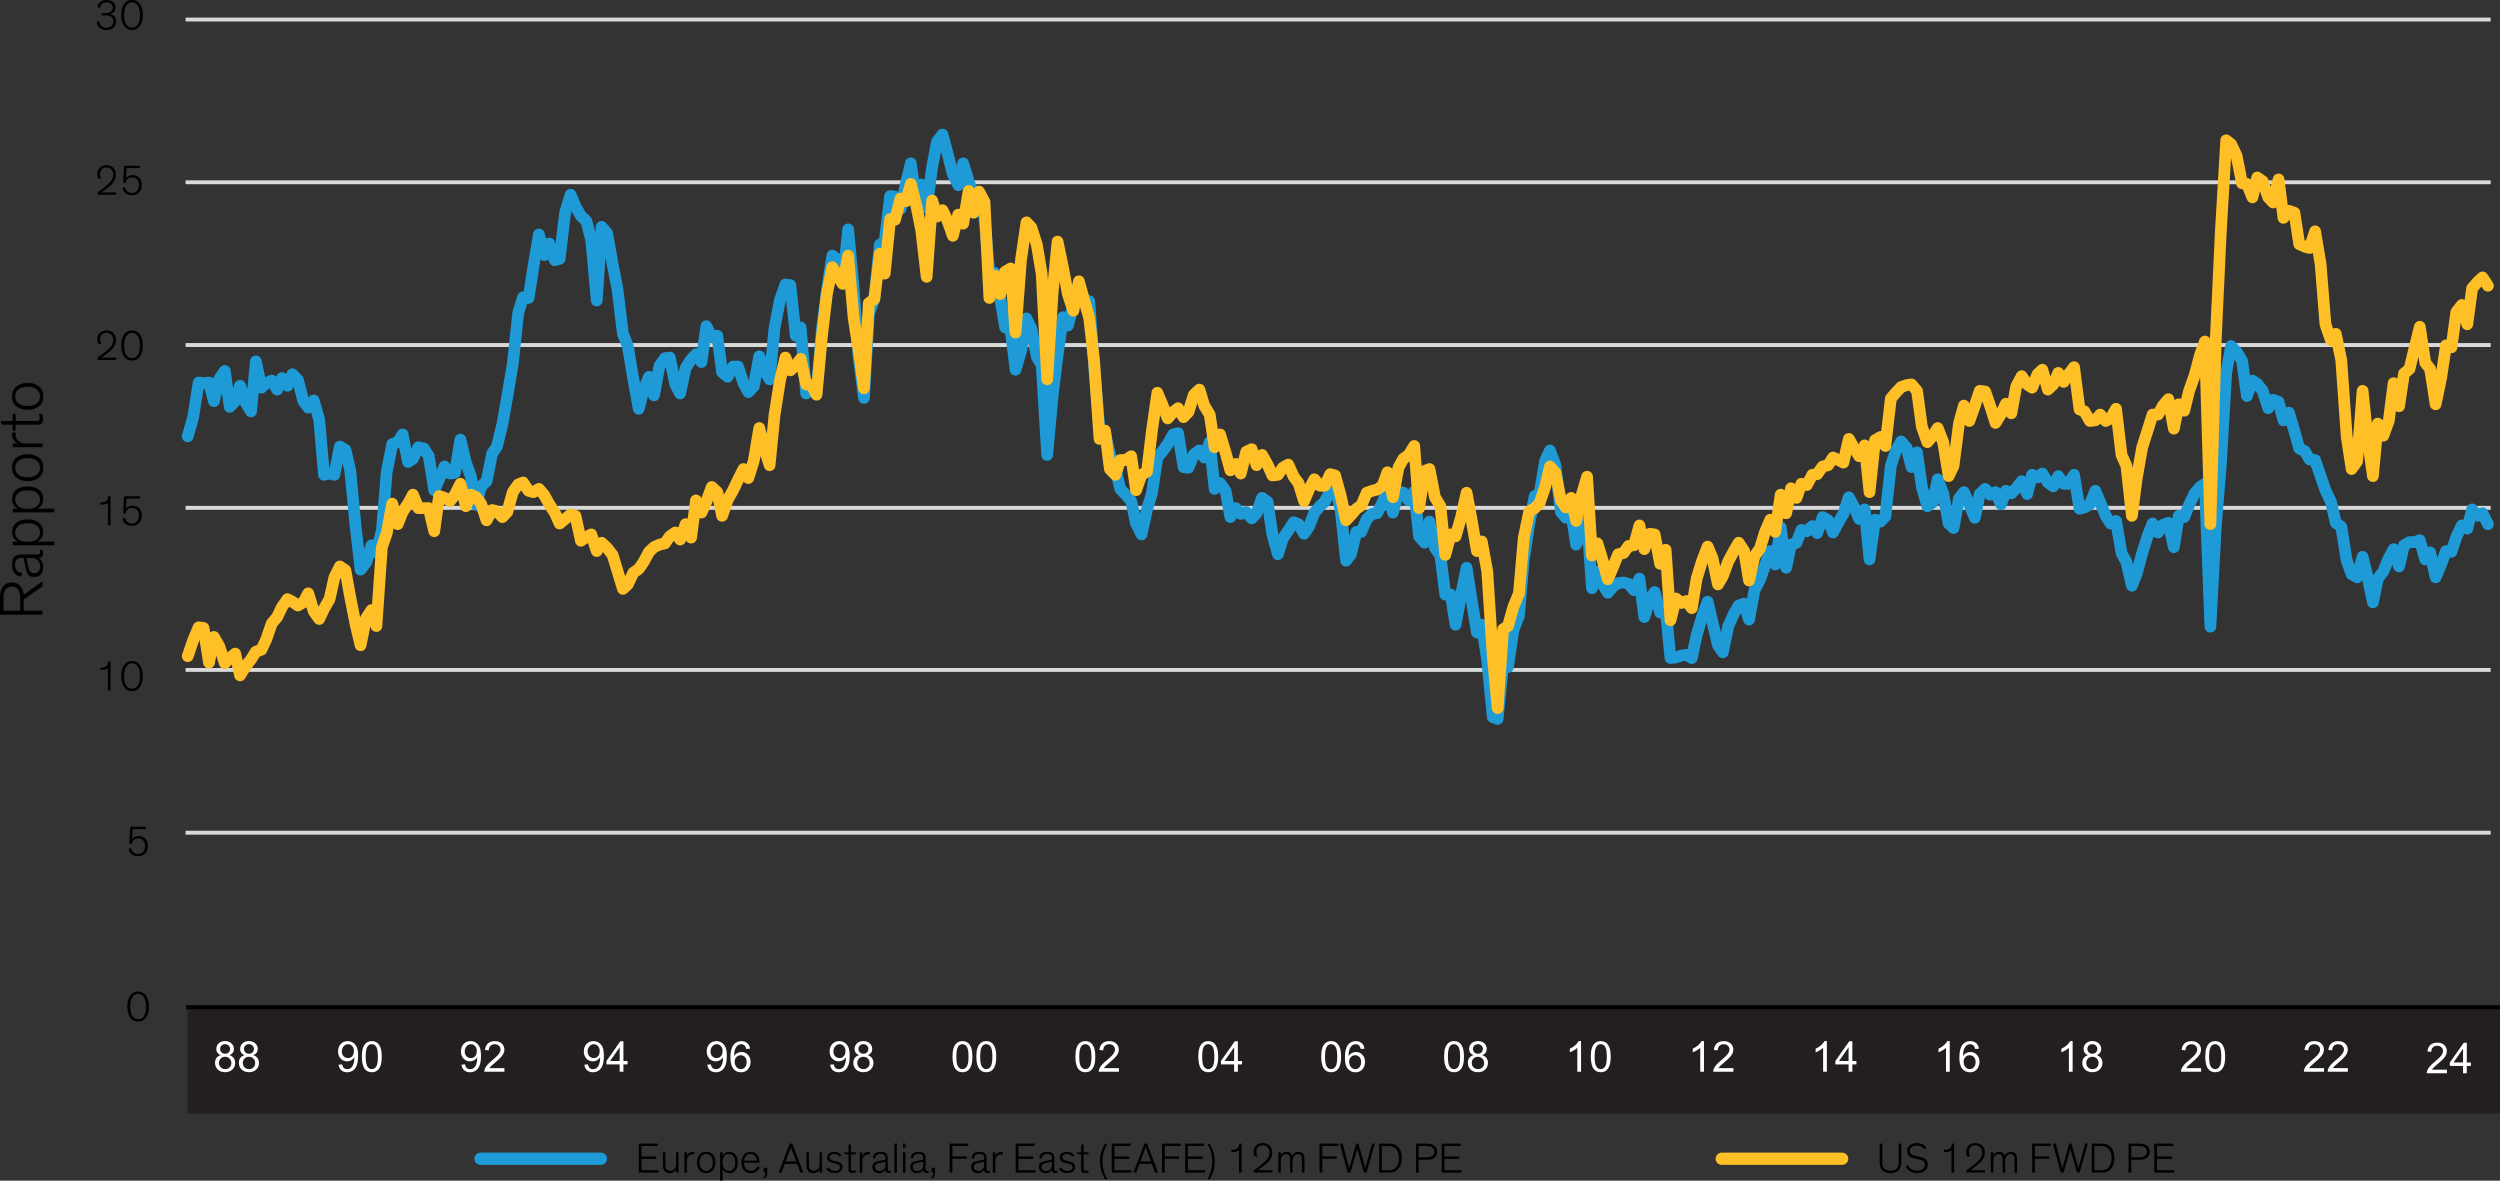 <?xml version="1.0" encoding="UTF-8"?>
<svg id="Layer_1" data-name="Layer 1" xmlns="http://www.w3.org/2000/svg" viewBox="0 0 767.79 362.61">
  <rect x="0" y="0" width="767.79" height="362.61" fill="#333333" stroke="none"/>
  <defs>
    <style>
      .cls-1 {
        fill: #fff;
      }

      .cls-2, .cls-3 {
        stroke: #1e9bd7;
      }

      .cls-2, .cls-3, .cls-4, .cls-5, .cls-6, .cls-7 {
        fill: none;
        stroke-linejoin: round;
      }

      .cls-2, .cls-3, .cls-4, .cls-7 {
        stroke-linecap: round;
      }

      .cls-2, .cls-4 {
        stroke-width: 3.76px;
      }

      .cls-3, .cls-7 {
        stroke-width: 3.6px;
      }

      .cls-8 {
        fill: #231f20;
      }

      .cls-4, .cls-7 {
        stroke: #ffbf27;
      }

      .cls-5 {
        stroke: #d9d9d9;
        stroke-width: 1.2px;
      }

      .cls-6 {
        stroke: #000;
        stroke-width: 1.25px;
      }
    </style>
  </defs>
  <rect class="cls-8" x="57.56" y="308.85" width="710.18" height="33.13"/>
  <g>
    <line class="cls-6" x1="57.17" y1="309.34" x2="767.79" y2="309.34"/>
    <path d="M42.43,313.73c-.61,0-1.13-.13-1.55-.39-.42-.26-.77-.6-1.03-1.02-.26-.42-.45-.91-.57-1.46-.12-.55-.18-1.13-.18-1.73,0-.65.07-1.25.2-1.81s.34-1.05.62-1.46c.27-.42.62-.74,1.03-.98.41-.24.9-.35,1.47-.35s1.05.12,1.47.35c.42.24.77.56,1.04.98.27.41.48.9.61,1.46s.2,1.17.2,1.81c0,.6-.06,1.18-.18,1.73-.12.55-.31,1.04-.58,1.46-.27.42-.61.76-1.03,1.02-.42.26-.94.39-1.54.39ZM42.43,305.22c-.41,0-.77.1-1.07.3-.31.2-.56.48-.76.82-.2.35-.35.76-.45,1.23s-.15.98-.15,1.52c0,.51.04,1,.12,1.47.08.47.21.89.39,1.25s.43.65.75.87.71.33,1.18.33.86-.11,1.17-.33.56-.51.75-.87c.19-.36.32-.78.39-1.25.07-.47.11-.96.11-1.47,0-.54-.05-1.05-.15-1.52-.1-.47-.25-.88-.45-1.23-.2-.35-.45-.62-.75-.82-.3-.2-.66-.3-1.07-.3Z"/>
    <path d="M40.55,257.7c.07-.1.17-.21.29-.33s.27-.21.44-.3.36-.16.58-.22.45-.08.71-.08c.41,0,.79.07,1.14.21.35.14.65.34.91.6.26.26.46.57.6.94.14.37.22.79.22,1.26,0,.44-.07.85-.2,1.24-.13.39-.33.73-.58,1.01-.26.29-.57.52-.95.68-.38.17-.81.25-1.3.25-.77,0-1.41-.19-1.92-.56s-.84-.92-.99-1.62l.73-.42c.03.22.1.44.2.67.1.23.24.43.42.61.18.18.4.33.65.45s.56.17.9.17c.65,0,1.18-.22,1.56-.67.39-.45.58-1.05.58-1.81,0-.31-.05-.61-.14-.89-.09-.28-.22-.52-.4-.73-.17-.21-.39-.37-.65-.49-.26-.12-.57-.18-.92-.18-.6,0-1.07.16-1.39.49s-.53.74-.62,1.25l-.71-.16.29-5.17h4.82v.72h-4.08l-.2,3.08Z"/>
    <g>
      <path d="M33.14,212.06v-6.84c-.1.1-.23.19-.37.25-.14.07-.3.12-.47.16-.17.04-.35.07-.53.09-.18.02-.36.03-.52.03h-.21c-.07,0-.14,0-.21-.01v-.69h.21c.36,0,.66-.03.9-.1.24-.07.45-.16.62-.28.43-.31.65-.82.68-1.52h.71v8.91h-.8Z"/>
      <path d="M40.55,212.22c-.61,0-1.13-.13-1.55-.39-.42-.26-.77-.6-1.03-1.02-.26-.42-.45-.91-.57-1.46-.12-.55-.18-1.13-.18-1.73,0-.65.07-1.25.2-1.81s.34-1.05.62-1.46c.27-.42.62-.74,1.03-.98.41-.24.9-.35,1.47-.35s1.05.12,1.47.35c.42.24.77.56,1.04.98.27.41.48.9.61,1.46s.2,1.17.2,1.81c0,.6-.06,1.18-.18,1.73-.12.55-.31,1.04-.58,1.46-.27.42-.61.76-1.03,1.02-.42.26-.94.39-1.54.39ZM40.55,203.71c-.41,0-.77.1-1.07.3-.31.2-.56.48-.76.82-.2.35-.35.76-.45,1.23s-.15.98-.15,1.52c0,.51.04,1,.12,1.47.08.47.21.89.39,1.25s.43.65.75.87.71.33,1.18.33.86-.11,1.17-.33.56-.51.75-.87c.19-.36.32-.78.39-1.25.07-.47.11-.96.11-1.47,0-.54-.05-1.05-.15-1.52-.1-.47-.25-.88-.45-1.23-.2-.35-.45-.62-.75-.82-.3-.2-.66-.3-1.07-.3Z"/>
    </g>
    <g>
      <path d="M33.14,161.31v-6.84c-.1.1-.23.19-.37.25-.14.07-.3.12-.47.16-.17.04-.35.07-.53.09-.18.02-.36.03-.52.03h-.21c-.07,0-.14,0-.21-.01v-.69h.21c.36,0,.66-.03.9-.1.24-.07.45-.16.62-.28.43-.31.65-.82.68-1.52h.71v8.91h-.8Z"/>
      <path d="M38.67,156.21c.07-.1.17-.21.29-.33s.27-.21.44-.3.36-.16.58-.22.45-.08.71-.08c.41,0,.79.07,1.14.21.35.14.65.34.91.6.26.26.46.57.6.94.14.37.22.79.22,1.26,0,.44-.07.85-.2,1.24-.13.39-.33.73-.58,1.01-.26.29-.57.52-.95.68-.38.17-.81.25-1.3.25-.77,0-1.41-.19-1.92-.56s-.84-.92-.99-1.62l.73-.42c.03.22.1.44.2.67.1.23.24.43.42.61.18.18.4.33.65.45s.56.17.9.17c.65,0,1.18-.22,1.56-.67.39-.45.58-1.05.58-1.81,0-.31-.05-.61-.14-.89-.09-.28-.22-.52-.4-.73-.17-.21-.39-.37-.65-.49-.26-.12-.57-.18-.92-.18-.6,0-1.07.16-1.39.49s-.53.74-.62,1.25l-.71-.16.29-5.17h4.82v.72h-4.08l-.2,3.08Z"/>
    </g>
    <g>
      <path d="M30.17,105.59c-.11-.24-.19-.47-.24-.71-.04-.24-.07-.47-.07-.71,0-.37.07-.71.2-1.03.13-.32.32-.61.56-.85.24-.24.54-.44.9-.58.35-.14.75-.21,1.18-.21.49,0,.92.08,1.28.23.37.15.67.36.91.63.24.27.42.57.54.92.12.35.18.72.18,1.11,0,.47-.07.9-.22,1.28-.15.38-.34.74-.58,1.06-.24.32-.51.62-.82.9s-.61.54-.93.8c-.42.33-.81.62-1.17.88-.36.25-.62.43-.78.52h4.54v.72h-5.68v-.72c.17-.11.38-.26.62-.43.24-.17.49-.37.76-.58.27-.21.55-.43.84-.66.29-.23.58-.46.86-.7.24-.21.46-.42.67-.64.21-.22.39-.45.54-.69.15-.24.27-.5.37-.79.09-.28.14-.6.14-.94s-.05-.66-.16-.94c-.11-.28-.26-.51-.44-.7-.19-.19-.41-.34-.66-.44s-.52-.15-.81-.15c-.33,0-.62.05-.87.16-.25.11-.46.25-.62.44s-.29.39-.37.63-.12.5-.12.77c0,.36.05.67.15.95.1.28.19.47.27.58l-.94-.14Z"/>
      <path d="M40.55,110.72c-.61,0-1.13-.13-1.55-.39-.42-.26-.77-.6-1.03-1.02-.26-.42-.45-.91-.57-1.46-.12-.55-.18-1.13-.18-1.73,0-.65.07-1.25.2-1.81s.34-1.05.62-1.46c.27-.42.62-.74,1.03-.98.41-.24.9-.35,1.47-.35s1.05.12,1.47.35c.42.24.77.56,1.04.98.27.41.48.9.61,1.46s.2,1.17.2,1.81c0,.6-.06,1.18-.18,1.73-.12.55-.31,1.04-.58,1.46-.27.42-.61.76-1.03,1.02-.42.26-.94.39-1.54.39ZM40.55,102.21c-.41,0-.77.1-1.07.3-.31.2-.56.48-.76.82-.2.35-.35.76-.45,1.23s-.15.98-.15,1.52c0,.51.04,1,.12,1.47.08.47.21.89.39,1.25s.43.65.75.87.71.33,1.18.33.86-.11,1.17-.33.56-.51.75-.87c.19-.36.32-.78.39-1.25.07-.47.11-.96.11-1.47,0-.54-.05-1.05-.15-1.52-.1-.47-.25-.88-.45-1.23-.2-.35-.45-.62-.75-.82-.3-.2-.66-.3-1.07-.3Z"/>
    </g>
    <g>
      <path d="M30.17,54.84c-.11-.24-.19-.47-.24-.71-.04-.24-.07-.47-.07-.71,0-.37.07-.71.2-1.03s.32-.61.56-.85.54-.44.9-.58c.35-.14.75-.21,1.18-.21.49,0,.92.08,1.28.23.37.15.67.36.91.63.24.27.42.57.54.92.12.35.18.72.18,1.11,0,.47-.07.9-.22,1.28-.15.38-.34.74-.58,1.06s-.51.62-.82.9-.61.55-.93.8c-.42.33-.81.62-1.17.88-.36.25-.62.43-.78.52h4.54v.72h-5.68v-.72c.17-.11.38-.26.62-.43.24-.17.49-.37.76-.58.27-.21.55-.43.84-.66.29-.23.58-.46.86-.7.24-.21.46-.42.67-.64.21-.22.39-.45.54-.69.15-.24.27-.5.37-.79.09-.28.14-.6.14-.94s-.05-.66-.16-.94c-.11-.27-.26-.51-.44-.7s-.41-.34-.66-.44c-.25-.1-.52-.15-.81-.15-.33,0-.62.05-.87.16-.25.11-.46.26-.62.44s-.29.4-.37.63-.12.5-.12.77c0,.36.05.67.15.95.1.27.19.47.27.58l-.94-.14Z"/>
      <path d="M38.67,54.7c.07-.1.17-.21.29-.33.12-.11.27-.21.44-.3.17-.09.36-.16.58-.22s.45-.08.71-.08c.41,0,.79.07,1.14.21.35.14.65.34.91.6s.46.57.6.94c.14.37.22.79.22,1.26,0,.44-.07.85-.2,1.24-.13.39-.33.73-.58,1.01-.26.29-.57.52-.95.68-.38.17-.81.25-1.3.25-.77,0-1.41-.19-1.92-.56s-.84-.92-.99-1.62l.73-.42c.03.22.1.44.2.67.1.23.24.43.42.61.18.18.4.33.65.45s.56.17.9.17c.65,0,1.18-.22,1.56-.67.39-.45.58-1.05.58-1.81,0-.31-.05-.61-.14-.89-.09-.28-.22-.52-.4-.73-.17-.21-.39-.37-.65-.49s-.57-.18-.92-.18c-.6,0-1.07.16-1.39.49s-.53.74-.62,1.25l-.71-.16.29-5.17h4.82v.72h-4.08l-.2,3.08Z"/>
    </g>
    <g>
      <path d="M29.94,2.19c0-.17.05-.39.14-.63.1-.25.25-.49.47-.72.22-.23.5-.43.86-.59.35-.16.79-.24,1.3-.24.45,0,.85.06,1.2.18.34.12.63.29.86.5.23.21.4.45.52.73.11.28.17.58.17.89,0,.58-.16,1.04-.48,1.38-.32.34-.72.54-1.21.61.24.04.47.12.69.24.23.11.43.26.62.45s.33.41.44.67c.11.27.17.57.17.92,0,.38-.07.74-.21,1.06s-.34.6-.6.84-.58.42-.95.55c-.37.13-.79.2-1.25.2-.43,0-.82-.06-1.17-.17-.35-.11-.66-.28-.92-.49-.26-.21-.46-.48-.61-.79-.15-.31-.23-.66-.24-1.05l.79-.25c.02.38.09.71.21.97s.28.47.48.63c.2.16.42.27.67.34s.52.1.8.1.56-.04.82-.13c.26-.09.48-.22.68-.39.2-.17.35-.38.46-.62.11-.24.17-.51.17-.82,0-.43-.09-.77-.27-1.01-.18-.25-.41-.43-.69-.56-.1-.05-.2-.09-.31-.12-.11-.03-.24-.06-.38-.08-.14-.02-.32-.04-.52-.05-.21,0-.46-.01-.75-.01h-.67v-.69h.56c.32,0,.66-.01,1.01-.04.35-.03.68-.11.98-.26.24-.11.44-.29.6-.52.16-.23.24-.53.24-.88,0-.22-.04-.43-.12-.62-.08-.2-.21-.37-.37-.52-.16-.15-.36-.27-.6-.36-.24-.09-.52-.13-.83-.13s-.61.05-.85.14c-.24.1-.45.22-.62.39-.17.16-.3.35-.39.56s-.14.44-.15.67l-.76-.27Z"/>
      <path d="M40.55,9.21c-.61,0-1.13-.13-1.55-.39-.42-.26-.77-.6-1.03-1.02-.26-.42-.45-.91-.57-1.47-.12-.55-.18-1.13-.18-1.73,0-.65.07-1.25.2-1.81.14-.56.34-1.05.62-1.47.27-.41.62-.74,1.03-.98.41-.24.9-.35,1.47-.35s1.05.12,1.47.35c.42.24.77.56,1.04.98.27.41.48.9.61,1.47.14.56.2,1.17.2,1.81,0,.6-.06,1.18-.18,1.73-.12.55-.31,1.04-.58,1.47-.27.42-.61.76-1.03,1.02-.42.26-.94.39-1.54.39ZM40.55.71c-.41,0-.77.1-1.07.3-.31.2-.56.48-.76.82s-.35.76-.45,1.23-.15.98-.15,1.52c0,.51.04.99.12,1.47.08.47.21.89.39,1.25.18.36.43.65.75.87.31.22.71.33,1.18.33s.86-.11,1.17-.33c.31-.22.56-.51.75-.87.19-.36.32-.78.39-1.25.07-.47.11-.96.11-1.47,0-.54-.05-1.05-.15-1.52-.1-.47-.25-.88-.45-1.23s-.45-.62-.75-.82c-.3-.2-.66-.3-1.07-.3Z"/>
    </g>
    <g>
      <path d="M7.27,184.1v3.45h5.77v1.21H0v-5.14c0-.55.04-1.09.12-1.62.08-.53.26-1.03.56-1.51.31-.51.7-.91,1.19-1.2.49-.29,1.08-.43,1.78-.43s1.29.14,1.77.43c.48.29.87.69,1.18,1.2.22.33.37.68.47,1.06.1.37.16.74.18,1.11l5.79-4.14v1.55l-5.77,4.03ZM6.2,187.55v-3.66c0-.64-.03-1.13-.1-1.47-.06-.34-.15-.64-.27-.91-.2-.42-.49-.75-.85-.99-.36-.24-.82-.35-1.35-.35s-.99.12-1.35.35-.64.57-.83.99c-.13.27-.22.57-.28.91-.06.34-.09.83-.09,1.47v3.66h5.12Z"/>
      <path d="M6.56,176.98c-.45.01-.85-.07-1.21-.24s-.66-.41-.9-.72c-.24-.31-.43-.67-.56-1.1-.13-.43-.19-.89-.19-1.39,0-.47.04-.91.12-1.3s.23-.74.45-1.03c.22-.29.51-.51.88-.67.37-.16.84-.24,1.42-.24h4.55c.37,0,.66-.04.87-.12.21-.08.32-.28.32-.61,0-.15-.02-.29-.07-.42-.04-.13-.08-.22-.11-.27h.88c.06.1.11.24.15.4s.06.36.06.58c0,.45-.12.82-.36,1.1-.24.29-.61.42-1.11.39v.02c.18.08.36.2.54.36.18.17.34.37.49.62.15.25.27.54.35.86s.13.69.13,1.1c0,.91-.25,1.62-.75,2.14-.5.52-1.17.78-2.01.78-.77,0-1.36-.23-1.78-.69-.27-.29-.48-.67-.62-1.11s-.27-.95-.37-1.52l-.38-2.09c-.03-.17-.06-.28-.12-.35-.05-.07-.18-.11-.38-.11h-.29c-.64,0-1.12.17-1.44.5-.32.33-.48.91-.48,1.73,0,.77.19,1.35.57,1.75.38.4.91.59,1.6.59l-.25,1.06ZM8.13,171.36c.03.09.06.21.11.36s.1.42.16.79l.21,1.13c.06.32.13.62.2.89.07.28.16.52.28.74.14.23.32.42.53.56.21.14.5.21.87.21.61,0,1.07-.18,1.37-.56.3-.37.45-.85.45-1.44,0-.37-.06-.72-.17-1.05-.12-.33-.28-.61-.5-.85-.22-.24-.48-.43-.79-.58-.31-.14-.65-.21-1.04-.21h-1.69Z"/>
      <path d="M13.27,163.33c0,.77-.18,1.41-.54,1.92-.36.51-.8.88-1.32,1.09h5.27v1.13H3.91v-1.13h1.63c-.51-.22-.95-.58-1.3-1.1-.36-.52-.54-1.14-.54-1.87,0-.58.11-1.1.32-1.57.21-.47.52-.88.94-1.22.42-.34.92-.6,1.52-.79.59-.18,1.28-.28,2.04-.28s1.43.09,2.02.28c.59.19,1.09.45,1.5.79s.71.74.92,1.21.32.98.32,1.54ZM8.5,166.38c1.24,0,2.18-.25,2.83-.76.65-.5.97-1.2.97-2.08s-.33-1.61-.99-2.1-1.6-.74-2.83-.74-2.18.26-2.83.78-.97,1.22-.97,2.1.32,1.54.97,2.04c.65.51,1.6.76,2.85.76Z"/>
      <path d="M13.27,153.22c0,.77-.18,1.41-.54,1.92-.36.51-.8.88-1.32,1.09h5.27v1.13H3.91v-1.13h1.63c-.51-.22-.95-.58-1.3-1.1-.36-.52-.54-1.14-.54-1.87,0-.58.11-1.1.32-1.57.21-.47.52-.88.94-1.22.42-.34.92-.6,1.52-.79.59-.18,1.28-.28,2.04-.28s1.43.09,2.02.28c.59.19,1.09.45,1.5.79s.71.74.92,1.21.32.98.32,1.54ZM8.5,156.27c1.24,0,2.18-.25,2.83-.76.65-.5.97-1.2.97-2.08s-.33-1.61-.99-2.1-1.6-.74-2.83-.74-2.18.26-2.83.78-.97,1.22-.97,2.1.32,1.54.97,2.04c.65.51,1.6.76,2.85.76Z"/>
      <path d="M8.52,147.77c-.73,0-1.39-.1-1.98-.29-.59-.19-1.09-.47-1.52-.82s-.75-.79-.98-1.3c-.23-.51-.35-1.09-.35-1.73s.12-1.21.35-1.73c.23-.51.56-.95.98-1.3.42-.36.93-.63,1.52-.82.59-.19,1.25-.29,1.98-.29s1.37.1,1.96.29c.59.19,1.09.46,1.51.81.42.35.74.78.96,1.29.22.51.34,1.09.34,1.75s-.11,1.23-.34,1.75-.54.94-.96,1.29-.92.62-1.51.81c-.59.19-1.24.29-1.96.29ZM8.5,146.58c1.2,0,2.14-.27,2.8-.81.67-.54,1-1.26,1-2.14,0-.43-.09-.83-.26-1.2-.17-.36-.42-.68-.75-.94-.33-.26-.73-.46-1.2-.6s-1-.21-1.59-.21c-1.2,0-2.14.27-2.82.8s-1.02,1.25-1.02,2.16.34,1.63,1.02,2.16c.68.53,1.62.8,2.82.8Z"/>
      <path d="M4.87,132.85c-.04.22-.06.43-.06.63,0,.4.07.76.22,1.1s.35.63.62.87c.27.24.59.43.97.57.38.13.8.2,1.26.2h5.16v1.13H3.91v-1.13h1.76c-.27-.08-.52-.2-.77-.37-.24-.17-.45-.38-.63-.61-.18-.24-.32-.5-.43-.81-.11-.3-.16-.62-.16-.97,0-.19.02-.4.06-.61h1.13Z"/>
      <path d="M3.91,132.27v-1.84H.5l-.25-1.13h3.66v-2.19h.88v2.19h6.18c.23,0,.43,0,.59-.03.17-.02.3-.07.4-.14.17-.13.25-.36.25-.71,0-.28-.04-.54-.11-.77-.07-.23-.14-.41-.2-.54h1.02c.08.17.15.38.21.65s.1.6.1,1c0,.29-.03.55-.1.77-.06.22-.18.4-.35.54-.28.24-.75.36-1.4.36h-6.6v1.84h-.88Z"/>
      <path d="M8.52,125.87c-.73,0-1.39-.1-1.98-.29-.59-.19-1.09-.47-1.52-.82s-.75-.79-.98-1.3c-.23-.51-.35-1.09-.35-1.73s.12-1.21.35-1.73c.23-.51.56-.95.98-1.3.42-.36.93-.63,1.52-.82.59-.19,1.25-.29,1.98-.29s1.37.1,1.96.29c.59.19,1.09.46,1.51.81.42.35.74.78.96,1.29.22.51.34,1.09.34,1.75s-.11,1.23-.34,1.75-.54.94-.96,1.29-.92.62-1.51.81c-.59.19-1.24.29-1.96.29ZM8.5,124.68c1.2,0,2.14-.27,2.8-.81.67-.54,1-1.26,1-2.14,0-.43-.09-.83-.26-1.2-.17-.36-.42-.68-.75-.94-.33-.26-.73-.46-1.2-.6s-1-.21-1.59-.21c-1.2,0-2.14.27-2.82.8s-1.02,1.25-1.02,2.16.34,1.63,1.02,2.16c.68.53,1.62.8,2.82.8Z"/>
    </g>
    <line class="cls-2" x1="147.57" y1="355.87" x2="184.55" y2="355.87"/>
    <g>
      <path d="M202.27,360.12h-6.1v-8.9h5.84v.73h-5.01v3.22h4.54v.75h-4.54v3.47h5.27v.73Z"/>
      <path d="M203.57,353.89h.77v3.56c0,.39.03.73.09,1.01.06.28.16.51.31.69.12.13.27.23.45.3.18.07.4.1.66.1.32,0,.6-.06.82-.18.22-.12.4-.27.54-.46s.24-.4.31-.63.1-.47.1-.69v-3.7h.77v6.23h-.77v-1.02c-.06.15-.15.29-.25.44-.11.14-.25.27-.41.38-.17.11-.36.2-.57.26-.21.07-.45.1-.71.1-.66,0-1.18-.2-1.54-.6-.17-.2-.31-.44-.41-.73-.1-.29-.14-.67-.14-1.15v-3.9Z"/>
      <path d="M213.26,354.55c-.15-.03-.29-.04-.43-.04-.27,0-.52.05-.75.15-.23.1-.43.24-.6.42-.17.18-.29.4-.39.66-.09.26-.14.54-.14.86v3.52h-.77v-6.23h.77v1.2c.05-.18.14-.36.26-.52.12-.17.26-.31.42-.43.16-.12.34-.22.55-.29s.43-.11.66-.11c.13,0,.27.01.42.04v.77Z"/>
      <path d="M214.06,357.03c0-.5.07-.95.2-1.35s.32-.75.56-1.03.54-.51.89-.67c.35-.16.74-.24,1.18-.24s.83.08,1.18.24c.35.16.65.38.89.67s.43.63.56,1.03.2.85.2,1.35-.07.93-.2,1.33c-.13.4-.32.74-.56,1.03-.24.28-.53.5-.88.65-.35.15-.75.23-1.19.23s-.84-.08-1.19-.23c-.35-.15-.64-.37-.88-.65-.24-.28-.43-.63-.56-1.03-.13-.4-.2-.85-.2-1.33ZM214.87,357.02c0,.82.19,1.46.56,1.91.37.45.86.68,1.46.68.3,0,.57-.06.82-.18.25-.12.46-.29.64-.51s.32-.5.41-.82c.1-.32.14-.68.14-1.09,0-.82-.18-1.46-.54-1.92-.36-.46-.85-.69-1.47-.69s-1.11.23-1.47.69c-.36.46-.54,1.1-.54,1.92Z"/>
      <path d="M223.99,360.28c-.52,0-.96-.12-1.31-.37-.35-.24-.6-.55-.75-.9v3.6h-.77v-8.71h.77v1.11c.15-.35.4-.65.75-.89.35-.24.78-.37,1.28-.37.39,0,.75.07,1.07.22.32.14.6.36.83.64.23.28.41.63.54,1.03.13.41.19.87.19,1.39s-.06.97-.19,1.38c-.13.41-.31.75-.54,1.02-.23.27-.51.48-.82.63-.32.14-.67.22-1.05.22ZM221.91,357.02c0,.85.17,1.49.52,1.93s.82.66,1.42.66,1.1-.22,1.43-.67c.34-.45.5-1.09.5-1.93s-.18-1.49-.53-1.93c-.35-.44-.83-.66-1.43-.66s-1.05.22-1.39.66c-.34.44-.52,1.09-.52,1.94Z"/>
      <path d="M233.3,358.59c-.09.17-.2.36-.35.56-.14.2-.33.38-.54.55-.22.17-.48.3-.78.41-.3.11-.65.16-1.04.16-.88,0-1.58-.29-2.1-.86s-.78-1.39-.78-2.45c0-.47.07-.91.2-1.3.14-.4.33-.74.58-1.02.25-.28.54-.5.89-.66.34-.16.73-.24,1.15-.24.45,0,.85.08,1.19.25s.62.39.85.68c.23.29.4.63.51,1.02s.17.82.17,1.28v.1h-4.74v.09c0,.41.05.77.16,1.07.11.3.26.55.45.75.19.2.42.35.67.45s.53.15.82.15.56-.04.79-.13c.23-.09.43-.2.6-.33.17-.13.31-.29.43-.45s.21-.32.28-.47l.59.38ZM230.52,354.39c-.58,0-1.04.19-1.39.56-.35.38-.55.88-.6,1.5h3.87c0-.25-.04-.5-.12-.75-.08-.24-.21-.46-.37-.66-.16-.2-.36-.36-.6-.48-.24-.12-.5-.18-.8-.18Z"/>
      <path d="M235.64,358.63v1.39c0,.25-.02.47-.05.65-.03.18-.08.35-.15.5-.1.2-.22.37-.37.5-.15.13-.34.23-.56.29v-.56c.23-.09.38-.24.45-.46s.11-.45.11-.71v-.12h-.51v-1.49h1.07Z"/>
      <path d="M240.02,360.12h-.88l3.39-8.9h.81l3.36,8.9h-.89l-.99-2.68h-3.83l-.97,2.68ZM243.29,353.41c-.1-.26-.18-.47-.24-.62-.05-.15-.1-.31-.14-.46h-.01c-.03.08-.05.15-.07.22-.02.07-.05.14-.07.22-.03.08-.06.17-.1.28s-.09.23-.15.38l-1.24,3.26h3.27l-1.24-3.27Z"/>
      <path d="M247.66,353.89h.77v3.56c0,.39.03.73.09,1.01.06.28.16.51.31.69.12.13.27.23.45.3.18.07.4.1.66.1.32,0,.6-.06.82-.18.22-.12.4-.27.54-.46s.24-.4.31-.63.1-.47.1-.69v-3.7h.77v6.23h-.77v-1.02c-.06.15-.15.29-.25.44-.11.14-.25.27-.41.38-.17.11-.36.2-.57.26-.21.07-.45.1-.71.1-.66,0-1.18-.2-1.54-.6-.17-.2-.31-.44-.41-.73-.1-.29-.14-.67-.14-1.15v-3.9Z"/>
      <path d="M257.88,355.27c-.16-.22-.37-.42-.65-.6s-.62-.27-1.04-.27c-.38,0-.71.08-.97.24-.27.16-.4.42-.4.77s.1.57.31.71c.2.14.52.26.94.36l.82.2c.26.06.51.13.73.22.23.08.42.19.59.32s.3.29.39.48c.1.19.14.43.14.71,0,.3-.06.57-.18.8-.12.23-.29.42-.5.58-.21.16-.47.28-.77.36-.3.08-.62.12-.97.12-.31,0-.6-.04-.87-.11-.27-.07-.51-.17-.73-.29-.22-.12-.41-.26-.58-.41-.17-.15-.3-.31-.39-.48l.63-.44c.2.31.47.57.81.77.34.2.75.3,1.22.3.52,0,.91-.12,1.16-.33.25-.21.38-.49.38-.82,0-.17-.03-.32-.1-.44-.06-.12-.16-.22-.27-.29-.12-.08-.26-.14-.42-.2-.16-.05-.33-.1-.52-.14l-.86-.21c-.28-.06-.53-.13-.74-.22-.21-.09-.4-.2-.55-.33-.15-.13-.27-.29-.35-.46s-.12-.4-.12-.66c0-.28.06-.53.17-.75.11-.22.27-.4.46-.55.2-.15.43-.26.69-.34s.55-.12.84-.12c.55,0,1.01.1,1.37.31.37.21.66.44.89.71l-.59.5Z"/>
      <path d="M259.33,353.89h1.26v-2.33l.77-.17v2.5h1.49v.6h-1.49v4.21c0,.16,0,.29.02.41.01.11.05.21.1.28.09.11.25.17.48.17.19,0,.37-.02.52-.07s.28-.09.37-.14v.69c-.11.05-.26.1-.45.14-.18.04-.41.07-.68.07-.2,0-.38-.02-.52-.07-.15-.04-.27-.12-.37-.24-.17-.19-.25-.51-.25-.96v-4.5h-1.26v-.6Z"/>
      <path d="M267.13,354.55c-.15-.03-.29-.04-.43-.04-.27,0-.52.05-.75.15-.23.1-.43.24-.6.42-.17.18-.29.4-.39.66-.09.26-.14.54-.14.86v3.52h-.77v-6.23h.77v1.2c.05-.18.14-.36.25-.52.12-.17.26-.31.42-.43.16-.12.34-.22.55-.29s.43-.11.66-.11c.13,0,.27.01.42.04v.77Z"/>
      <path d="M268.1,355.7c0-.31.05-.58.16-.82.12-.24.28-.45.49-.62s.46-.29.75-.38c.29-.09.61-.13.95-.13.32,0,.62.03.89.08.27.06.5.16.7.31.2.15.35.35.46.6s.16.58.16.97v3.1c0,.25.03.45.08.6.05.14.19.22.42.22.1,0,.2-.02.29-.05.09-.03.15-.05.18-.07v.6c-.07.04-.16.08-.27.1-.11.03-.25.04-.39.04-.31,0-.56-.08-.75-.25-.2-.17-.29-.42-.27-.76h-.01c-.05.12-.14.24-.25.37-.11.12-.25.23-.42.33-.17.1-.37.18-.59.24-.22.06-.47.09-.75.09-.62,0-1.11-.17-1.46-.51-.35-.34-.53-.8-.53-1.37,0-.52.16-.93.47-1.22.2-.18.45-.33.76-.42.31-.1.65-.19,1.03-.26l1.43-.26c.11-.02.19-.04.24-.08s.07-.12.07-.26v-.2c0-.44-.11-.76-.34-.98-.23-.22-.62-.33-1.18-.33-.52,0-.92.13-1.19.39-.27.26-.41.62-.41,1.09l-.72-.17ZM271.94,356.77c-.06.02-.14.04-.25.07-.1.03-.28.07-.54.11l-.77.14c-.22.04-.42.09-.61.14-.19.05-.36.11-.5.19-.16.1-.28.22-.38.36-.1.14-.14.34-.14.6,0,.42.13.73.38.94s.58.31.98.31c.25,0,.49-.04.71-.12.22-.08.42-.19.58-.34.17-.15.3-.33.39-.54.1-.21.14-.44.14-.71v-1.15Z"/>
      <path d="M275.44,360.12h-.77v-8.9h.77v8.9Z"/>
      <path d="M278.09,352.5h-.77v-1.28h.77v1.28ZM278.09,360.12h-.77v-6.23h.77v6.23Z"/>
      <path d="M279.71,355.7c0-.31.05-.58.16-.82.12-.24.28-.45.49-.62s.46-.29.75-.38c.29-.09.61-.13.95-.13.32,0,.62.03.89.08.27.06.5.16.7.31.2.15.35.35.46.6s.16.58.16.97v3.1c0,.25.03.45.08.6.05.14.19.22.42.22.1,0,.2-.02.29-.05.09-.03.15-.05.18-.07v.6c-.07.04-.16.08-.27.1-.11.03-.25.04-.39.04-.31,0-.56-.08-.75-.25-.2-.17-.29-.42-.27-.76h-.01c-.05.12-.14.24-.25.37-.11.12-.25.23-.42.33-.17.1-.37.18-.59.24-.22.06-.47.09-.75.09-.62,0-1.11-.17-1.46-.51-.35-.34-.53-.8-.53-1.37,0-.52.16-.93.47-1.22.2-.18.45-.33.76-.42.31-.1.65-.19,1.03-.26l1.43-.26c.11-.02.19-.04.24-.08s.07-.12.07-.26v-.2c0-.44-.11-.76-.34-.98-.23-.22-.62-.33-1.18-.33-.52,0-.92.13-1.19.39-.27.26-.41.62-.41,1.09l-.72-.17ZM283.54,356.77c-.06.02-.14.04-.25.07-.1.03-.28.07-.54.11l-.77.14c-.22.04-.42.09-.61.14-.19.05-.36.11-.5.19-.16.1-.28.22-.38.36-.1.14-.14.34-.14.6,0,.42.13.73.38.94s.58.31.98.31c.25,0,.49-.04.71-.12.22-.08.42-.19.58-.34.17-.15.3-.33.39-.54.1-.21.14-.44.14-.71v-1.15Z"/>
      <path d="M287.17,358.63v1.39c0,.25-.02.47-.05.65-.03.18-.08.35-.15.5-.1.2-.22.37-.37.5-.15.13-.34.23-.56.29v-.56c.23-.09.38-.24.45-.46.07-.22.11-.45.11-.71v-.12h-.51v-1.49h1.07Z"/>
      <path d="M291.66,360.12v-8.9h5.73v.73h-4.89v3.19h4.42v.73h-4.42v4.24h-.84Z"/>
      <path d="M298.42,355.7c0-.31.05-.58.16-.82.12-.24.28-.45.49-.62s.46-.29.75-.38c.29-.09.61-.13.95-.13.32,0,.62.03.89.08.27.06.5.16.7.31.2.15.35.35.46.6s.16.58.16.97v3.1c0,.25.03.45.08.6.05.14.19.22.42.22.1,0,.2-.02.29-.05.09-.03.15-.05.18-.07v.6c-.07.04-.16.08-.27.1-.11.03-.25.04-.39.04-.31,0-.56-.08-.75-.25-.2-.17-.29-.42-.27-.76h-.01c-.05.12-.14.24-.25.37-.11.12-.25.23-.42.33-.17.1-.37.18-.59.24-.22.06-.47.09-.75.09-.62,0-1.11-.17-1.46-.51-.35-.34-.53-.8-.53-1.37,0-.52.16-.93.47-1.22.2-.18.45-.33.76-.42.31-.1.65-.19,1.03-.26l1.43-.26c.11-.02.19-.04.24-.08s.07-.12.07-.26v-.2c0-.44-.11-.76-.34-.98-.23-.22-.62-.33-1.18-.33-.52,0-.92.13-1.19.39-.27.26-.41.62-.41,1.09l-.72-.17ZM302.25,356.77c-.06.02-.14.04-.25.07-.1.03-.28.07-.54.11l-.77.14c-.22.04-.42.09-.61.14-.19.05-.36.11-.5.19-.16.1-.28.22-.38.36-.1.14-.14.34-.14.6,0,.42.13.73.38.94s.58.31.98.31c.25,0,.49-.04.71-.12.22-.08.42-.19.58-.34.17-.15.3-.33.39-.54.1-.21.14-.44.14-.71v-1.15Z"/>
      <path d="M308,354.55c-.15-.03-.29-.04-.43-.04-.27,0-.52.05-.75.15-.23.1-.43.24-.6.42-.17.18-.29.4-.39.66-.09.26-.14.54-.14.86v3.52h-.77v-6.23h.77v1.2c.05-.18.14-.36.25-.52.12-.17.26-.31.42-.43.16-.12.34-.22.55-.29s.43-.11.66-.11c.13,0,.27.01.42.04v.77Z"/>
      <path d="M318.05,360.12h-6.1v-8.9h5.84v.73h-5.01v3.22h4.54v.75h-4.54v3.47h5.27v.73Z"/>
      <path d="M319.23,355.7c0-.31.05-.58.16-.82.12-.24.28-.45.49-.62s.46-.29.75-.38c.29-.09.61-.13.95-.13.32,0,.62.03.89.08.27.06.5.16.7.31.2.15.35.35.46.6s.16.58.16.97v3.1c0,.25.03.45.08.6.05.14.19.22.42.22.1,0,.2-.02.29-.05.09-.03.15-.05.18-.07v.6c-.07.04-.16.08-.27.1-.11.03-.25.04-.39.04-.31,0-.56-.08-.75-.25-.2-.17-.29-.42-.27-.76h-.01c-.05.12-.14.24-.25.37-.11.12-.25.23-.42.33-.17.1-.37.18-.59.24-.22.06-.47.09-.75.09-.62,0-1.11-.17-1.46-.51-.35-.34-.53-.8-.53-1.37,0-.52.16-.93.47-1.22.2-.18.45-.33.76-.42.31-.1.65-.19,1.03-.26l1.43-.26c.11-.02.19-.04.24-.08s.07-.12.07-.26v-.2c0-.44-.11-.76-.34-.98-.23-.22-.62-.33-1.18-.33-.52,0-.92.13-1.19.39-.27.26-.41.62-.41,1.09l-.72-.17ZM323.06,356.77c-.06.02-.14.04-.25.07-.1.03-.28.07-.54.11l-.77.14c-.22.04-.42.09-.61.14-.19.05-.36.11-.5.19-.16.1-.28.22-.38.36-.1.14-.14.34-.14.6,0,.42.13.73.38.94s.58.31.98.31c.25,0,.49-.04.71-.12.22-.08.42-.19.58-.34.17-.15.3-.33.39-.54.1-.21.14-.44.14-.71v-1.15Z"/>
      <path d="M329.33,355.27c-.16-.22-.37-.42-.65-.6-.27-.18-.62-.27-1.04-.27-.38,0-.71.08-.97.24-.27.16-.4.42-.4.77s.1.57.31.71c.21.14.52.26.94.36l.82.2c.26.06.51.13.73.22.23.08.42.19.59.32.17.13.3.29.39.48.1.19.14.43.14.71,0,.3-.06.57-.18.8s-.29.42-.5.58-.47.28-.77.36c-.3.08-.62.12-.97.12-.31,0-.6-.04-.87-.11-.27-.07-.51-.17-.73-.29-.22-.12-.41-.26-.58-.41-.17-.15-.3-.31-.39-.48l.63-.44c.2.31.47.57.81.77.34.2.75.3,1.22.3.52,0,.91-.12,1.16-.33s.38-.49.38-.82c0-.17-.03-.32-.1-.44-.07-.12-.16-.22-.27-.29-.12-.08-.26-.14-.42-.2-.16-.05-.33-.1-.52-.14l-.86-.21c-.28-.06-.53-.13-.74-.22-.21-.09-.4-.2-.55-.33-.15-.13-.27-.29-.35-.46-.08-.18-.12-.4-.12-.66,0-.28.06-.53.17-.75.11-.22.27-.4.46-.55.2-.15.43-.26.69-.34.27-.08.55-.12.84-.12.55,0,1.01.1,1.37.31s.66.44.89.71l-.59.5Z"/>
      <path d="M330.78,353.89h1.26v-2.33l.77-.17v2.5h1.49v.6h-1.49v4.21c0,.16,0,.29.02.41.01.11.05.21.1.28.09.11.25.17.48.17.19,0,.37-.02.52-.07s.28-.09.37-.14v.69c-.11.05-.26.1-.45.14-.18.04-.41.07-.68.07-.2,0-.38-.02-.52-.07-.15-.04-.27-.12-.37-.24-.17-.19-.25-.51-.25-.96v-4.5h-1.26v-.6Z"/>
      <path d="M339.43,362.21c-.55-.87-.96-1.76-1.23-2.68-.27-.91-.41-1.84-.41-2.79s.13-1.86.4-2.79c.27-.92.67-1.84,1.22-2.74l.65.09c-.49.83-.85,1.7-1.1,2.61-.25.91-.37,1.84-.37,2.78s.12,1.84.36,2.75c.24.91.61,1.79,1.11,2.64l-.64.12Z"/>
      <path d="M347.53,360.12h-6.1v-8.9h5.84v.73h-5.01v3.22h4.54v.75h-4.54v3.47h5.27v.73Z"/>
      <path d="M348.97,360.12h-.88l3.39-8.9h.81l3.36,8.9h-.89l-.99-2.68h-3.83l-.97,2.68ZM352.24,353.41c-.1-.26-.18-.47-.24-.62-.05-.15-.1-.31-.14-.46h-.01c-.03.08-.05.15-.07.22-.02.07-.05.14-.07.22-.03.08-.06.17-.1.28s-.09.23-.15.38l-1.24,3.26h3.27l-1.24-3.27Z"/>
      <path d="M356.86,360.12v-8.9h5.73v.73h-4.89v3.19h4.42v.73h-4.42v4.24h-.84Z"/>
      <path d="M370.09,360.12h-6.1v-8.9h5.84v.73h-5.01v3.22h4.54v.75h-4.54v3.47h5.27v.73Z"/>
      <path d="M370.82,362.1c.5-.85.87-1.72,1.11-2.64.24-.91.36-1.83.36-2.75s-.12-1.87-.37-2.78c-.24-.91-.61-1.78-1.1-2.61l.65-.09c.55.9.96,1.81,1.22,2.74.27.92.4,1.85.4,2.79s-.14,1.88-.41,2.79c-.27.91-.68,1.8-1.23,2.68l-.64-.12Z"/>
      <path d="M380.51,360.12v-6.84c-.11.1-.23.19-.37.25-.14.07-.3.12-.47.16-.17.04-.35.07-.53.09-.18.02-.36.03-.52.03h-.21c-.07,0-.14,0-.21-.01v-.69h.21c.36,0,.66-.03.9-.1s.45-.16.62-.28c.43-.31.65-.82.68-1.52h.71v8.91h-.8Z"/>
      <path d="M385.29,355.15c-.11-.24-.19-.47-.24-.71-.04-.24-.07-.47-.07-.71,0-.37.07-.71.2-1.03.13-.32.32-.61.56-.85.24-.24.54-.44.9-.58s.75-.21,1.18-.21c.49,0,.92.08,1.28.23.37.15.67.36.91.63.24.27.42.57.54.92.12.35.18.72.18,1.11,0,.47-.07.9-.22,1.28s-.34.74-.58,1.06c-.24.32-.51.62-.82.9-.31.28-.62.54-.93.8-.42.33-.81.62-1.17.88s-.62.43-.78.52h4.54v.72h-5.68v-.72c.17-.11.38-.26.62-.43s.49-.37.76-.58c.27-.21.55-.43.84-.66.29-.23.58-.46.86-.7.24-.21.46-.42.67-.64.21-.22.39-.45.54-.69.15-.24.28-.5.37-.79.09-.28.14-.6.14-.94s-.05-.66-.16-.94c-.11-.28-.26-.51-.45-.7-.19-.19-.41-.34-.66-.44s-.52-.15-.81-.15c-.33,0-.62.05-.87.16-.25.11-.46.25-.62.44s-.29.39-.37.63-.12.5-.12.77c0,.36.05.67.15.95.1.28.19.47.27.58l-.94-.14Z"/>
      <path d="M399.83,356.74c0-.47-.01-.86-.03-1.16s-.11-.55-.25-.74c-.08-.1-.19-.2-.34-.27-.15-.08-.34-.12-.58-.12-.52,0-.93.21-1.22.62-.29.42-.44.99-.44,1.72v3.32h-.77v-3.38c0-.47-.01-.86-.03-1.16s-.11-.55-.25-.74c-.08-.1-.19-.2-.34-.27-.15-.08-.34-.12-.58-.12-.52,0-.93.21-1.22.62s-.44.99-.44,1.73v3.32h-.77v-6.23h.77v1.05c.13-.39.37-.69.71-.89.34-.2.72-.3,1.13-.3.19,0,.38.03.56.08.18.05.35.13.5.24.15.1.28.24.39.4.1.16.17.36.2.58.15-.39.39-.71.74-.94s.75-.35,1.22-.35c.23,0,.45.03.66.1s.41.18.58.33c.11.1.21.22.28.35.07.13.13.27.18.44.04.17.07.37.09.59.02.22.03.49.03.79v3.77h-.77v-3.38Z"/>
      <path d="M405.26,360.12v-8.9h5.73v.73h-4.89v3.19h4.42v.73h-4.42v4.24h-.84Z"/>
      <path d="M418.9,360.12l-1.53-5.34c-.05-.17-.1-.35-.16-.54-.05-.2-.1-.39-.16-.57-.05-.18-.1-.35-.14-.5s-.07-.26-.09-.34c-.05.22-.13.51-.22.86-.1.36-.2.73-.31,1.11l-1.54,5.31h-.88l-2.38-8.9h.88l1.61,6.11c.08.31.16.6.24.87.08.27.13.47.16.6.03-.11.06-.24.1-.4.04-.16.09-.33.14-.52.05-.18.1-.36.16-.54.05-.18.1-.34.14-.49l1.58-5.63h.68l1.73,6.1c.04.16.09.32.14.49s.09.33.14.48c.04.17.09.33.13.5.03-.1.06-.23.1-.39.04-.15.08-.32.12-.49.04-.17.09-.35.14-.54.05-.18.11-.36.16-.54l1.54-5.61h.85l-2.53,8.9h-.8Z"/>
      <path d="M423.57,360.12v-8.9h2.3c.59,0,1.11.02,1.54.07s.83.17,1.2.37c.33.18.62.42.86.7s.45.6.6.95c.16.35.27.72.35,1.13s.11.8.11,1.2c0,.75-.11,1.43-.33,2.04-.22.61-.54,1.12-.96,1.52-.24.23-.48.4-.72.53-.24.13-.51.22-.8.27s-.6.09-.95.1-.73.01-1.17.01h-2.03ZM424.39,359.39h1.43c.3,0,.57,0,.82,0,.25,0,.49-.03.71-.07.22-.04.43-.1.62-.18.19-.08.37-.2.54-.36.32-.28.59-.69.81-1.22s.33-1.16.33-1.86c0-.63-.1-1.22-.29-1.77-.19-.55-.48-.99-.85-1.32-.17-.16-.36-.28-.55-.36-.19-.08-.41-.15-.64-.19-.24-.04-.5-.07-.8-.08-.3,0-.63-.01-1.01-.01h-1.13v7.43Z"/>
      <path d="M435.7,356.18v3.94h-.84v-8.9h3.27c.38,0,.74.03,1.11.08.36.05.71.18,1.03.38.35.21.62.48.82.81.2.33.29.74.29,1.22s-.1.88-.29,1.21-.47.59-.82.8c-.32.2-.67.33-1.03.38-.36.05-.73.08-1.11.08h-2.43ZM435.7,355.45h2.25c.44,0,.77-.02,1-.07.23-.04.44-.1.62-.18.29-.14.51-.33.67-.58.16-.25.24-.56.24-.92s-.08-.67-.24-.92c-.16-.25-.39-.44-.67-.57-.18-.09-.39-.15-.62-.19-.23-.04-.57-.06-1-.06h-2.25v3.49Z"/>
      <path d="M448.88,360.12h-6.1v-8.9h5.84v.73h-5.01v3.22h4.54v.75h-4.54v3.47h5.27v.73Z"/>
    </g>
    <line class="cls-4" x1="528.77" y1="355.87" x2="565.75" y2="355.87"/>
    <g>
      <path d="M580.6,360.29c-.84,0-1.54-.19-2.11-.57-.57-.38-.94-.94-1.12-1.69-.02-.08-.03-.16-.05-.25-.02-.09-.03-.19-.04-.3,0-.11-.02-.25-.02-.42,0-.17,0-.37,0-.6v-5.23h.82v5.3c0,.26,0,.49.01.67s.02.35.05.48c.02.14.05.25.08.36.03.11.07.21.11.3.18.42.47.73.86.92s.86.29,1.41.29,1.02-.1,1.41-.29c.39-.2.67-.5.86-.92.04-.1.08-.2.11-.3.03-.1.06-.22.08-.36.02-.13.04-.3.04-.48s.01-.41.01-.67v-5.3h.82v5.23c0,.24,0,.44,0,.6,0,.17-.01.31-.02.42s-.02.21-.03.3c-.01.09-.03.17-.05.25-.17.76-.55,1.33-1.11,1.7-.57.38-1.27.56-2.12.56Z"/>
      <path d="M591.03,352.98c-.28-.37-.62-.65-1.01-.86s-.85-.31-1.36-.31c-.31,0-.58.04-.84.11s-.47.18-.66.32c-.19.14-.33.31-.44.5s-.16.41-.16.65c0,.49.15.84.45,1.07.3.22.75.4,1.34.53l1.19.26c.39.09.74.19,1.05.31.31.12.57.27.79.46.22.18.38.41.5.67.11.26.17.58.17.94s-.08.74-.23,1.06c-.15.32-.37.6-.65.84s-.62.42-1.03.55-.87.2-1.37.2-.92-.06-1.31-.18c-.38-.12-.72-.27-1.01-.46-.29-.19-.53-.41-.73-.65-.2-.24-.36-.49-.47-.74l.73-.48c.09.23.21.45.37.66s.36.4.59.57c.23.17.5.3.8.4.31.1.65.15,1.03.15.77,0,1.36-.17,1.77-.51.41-.34.62-.79.62-1.35,0-.49-.16-.85-.47-1.09-.31-.24-.79-.43-1.43-.57l-1.11-.25c-.33-.07-.65-.16-.94-.26-.3-.1-.56-.24-.79-.41-.23-.17-.41-.39-.54-.65-.13-.27-.2-.59-.2-.99,0-.35.07-.67.22-.96s.35-.54.62-.76.58-.38.94-.5c.37-.12.77-.18,1.22-.18.37,0,.7.04,1.01.11.31.07.58.17.83.3.25.13.47.27.66.43.19.16.35.33.48.5l-.65.56Z"/>
      <path d="M599.35,360.12v-6.84c-.11.1-.23.19-.37.25-.14.07-.3.12-.47.16-.17.04-.35.07-.53.09-.18.02-.36.03-.52.03h-.21c-.07,0-.14,0-.21-.01v-.69h.21c.36,0,.66-.03.9-.1s.45-.16.62-.28c.43-.31.65-.82.68-1.52h.71v8.91h-.8Z"/>
      <path d="M604.14,355.15c-.11-.24-.19-.47-.24-.71-.04-.24-.07-.47-.07-.71,0-.37.07-.71.2-1.03.13-.32.32-.61.56-.85.24-.24.54-.44.9-.58s.75-.21,1.18-.21c.49,0,.92.08,1.28.23.37.15.67.36.91.63.24.27.42.57.54.92.12.35.18.72.18,1.11,0,.47-.07.9-.22,1.28s-.34.74-.58,1.06c-.24.32-.51.62-.82.9-.31.28-.62.54-.93.8-.42.33-.81.62-1.17.88s-.62.43-.78.52h4.54v.72h-5.68v-.72c.17-.11.38-.26.62-.43s.49-.37.76-.58c.27-.21.55-.43.84-.66.29-.23.58-.46.86-.7.24-.21.46-.42.67-.64.21-.22.39-.45.54-.69.15-.24.28-.5.37-.79.09-.28.14-.6.14-.94s-.05-.66-.16-.94c-.11-.28-.26-.51-.45-.7-.19-.19-.41-.34-.66-.44s-.52-.15-.81-.15c-.33,0-.62.05-.87.16-.25.11-.46.25-.62.44s-.29.39-.37.63-.12.5-.12.77c0,.36.05.67.15.95.1.28.19.47.27.58l-.94-.14Z"/>
      <path d="M618.68,356.74c0-.47-.01-.86-.03-1.16s-.11-.55-.25-.74c-.08-.1-.19-.2-.34-.27-.15-.08-.34-.12-.58-.12-.52,0-.93.21-1.22.62-.29.42-.44.99-.44,1.72v3.32h-.77v-3.38c0-.47-.01-.86-.03-1.16s-.11-.55-.25-.74c-.08-.1-.19-.2-.34-.27-.15-.08-.34-.12-.58-.12-.52,0-.93.21-1.22.62s-.44.99-.44,1.73v3.32h-.77v-6.23h.77v1.05c.13-.39.37-.69.71-.89.34-.2.72-.3,1.13-.3.19,0,.38.03.56.08.18.05.35.13.5.24.15.1.28.24.39.4.1.16.17.36.2.58.15-.39.39-.71.74-.94s.75-.35,1.22-.35c.23,0,.45.03.66.1s.41.18.58.33c.11.1.21.22.28.35.07.13.13.27.18.44.04.17.07.37.09.59.02.22.03.49.03.79v3.77h-.77v-3.38Z"/>
      <path d="M624.11,360.12v-8.9h5.73v.73h-4.89v3.19h4.42v.73h-4.42v4.24h-.84Z"/>
      <path d="M637.9,360.12l-1.53-5.34c-.05-.17-.1-.35-.16-.54-.05-.2-.1-.39-.16-.57-.05-.18-.1-.35-.14-.5s-.07-.26-.09-.34c-.05.22-.13.51-.22.86-.1.36-.2.73-.31,1.11l-1.54,5.31h-.88l-2.38-8.9h.88l1.61,6.11c.08.31.16.6.24.87.08.27.13.47.16.6.03-.11.06-.24.1-.4.04-.16.09-.33.14-.52.05-.18.1-.36.16-.54.05-.18.1-.34.14-.49l1.58-5.63h.68l1.73,6.1c.04.16.09.32.14.49s.09.33.14.48c.04.17.09.33.13.5.03-.1.06-.23.1-.39.04-.15.08-.32.12-.49.04-.17.09-.35.14-.54.05-.18.11-.36.16-.54l1.54-5.61h.85l-2.53,8.9h-.8Z"/>
      <path d="M642.42,360.12v-8.9h2.3c.59,0,1.11.02,1.54.07s.83.17,1.2.37c.33.18.62.42.86.7s.45.6.6.95c.16.35.27.72.35,1.13s.11.8.11,1.2c0,.75-.11,1.43-.33,2.04-.22.61-.54,1.12-.96,1.52-.24.23-.48.4-.72.53-.24.13-.51.22-.8.27s-.6.09-.95.1-.73.01-1.17.01h-2.03ZM643.24,359.39h1.43c.3,0,.57,0,.82,0,.25,0,.49-.03.71-.07.22-.04.43-.1.62-.18.19-.08.37-.2.54-.36.32-.28.59-.69.81-1.22s.33-1.16.33-1.86c0-.63-.1-1.22-.29-1.77-.19-.55-.48-.99-.85-1.32-.17-.16-.36-.28-.55-.36-.19-.08-.41-.15-.64-.19-.24-.04-.5-.07-.8-.08-.3,0-.63-.01-1.01-.01h-1.13v7.43Z"/>
      <path d="M654.55,356.18v3.94h-.84v-8.9h3.27c.38,0,.74.03,1.11.08.36.05.71.18,1.03.38.35.21.62.48.82.81.2.33.29.74.29,1.22s-.1.88-.29,1.21-.47.59-.82.8c-.32.2-.67.33-1.03.38-.36.05-.73.08-1.11.08h-2.43ZM654.55,355.45h2.25c.44,0,.77-.02,1-.07.23-.04.44-.1.62-.18.29-.14.51-.33.67-.58.16-.25.24-.56.24-.92s-.08-.67-.24-.92c-.16-.25-.39-.44-.67-.57-.18-.09-.39-.15-.62-.19-.23-.04-.57-.06-1-.06h-2.25v3.49Z"/>
      <path d="M667.72,360.12h-6.1v-8.9h5.84v.73h-5.01v3.22h4.54v.75h-4.54v3.47h5.27v.73Z"/>
    </g>
    <g>
      <path class="cls-1" d="M67.84,324.06c-.48-.17-.83-.42-1.06-.75-.23-.32-.35-.71-.35-1.16,0-.68.25-1.25.73-1.72.49-.46,1.14-.7,1.96-.7s1.48.24,1.97.71c.5.47.75,1.05.75,1.73,0,.43-.11.81-.34,1.13-.23.32-.57.57-1.04.74.58.19,1.01.49,1.31.91.3.42.45.92.45,1.5,0,.8-.28,1.47-.85,2.02s-1.31.82-2.24.82-1.67-.27-2.24-.82c-.57-.55-.85-1.23-.85-2.05,0-.61.15-1.12.46-1.53.31-.41.75-.69,1.32-.84ZM67.24,326.44c0,.33.08.65.23.95.16.31.39.54.69.71s.64.25.99.25c.55,0,1-.18,1.36-.53s.54-.8.54-1.35-.18-1.01-.55-1.37-.83-.54-1.38-.54-.99.18-1.34.54c-.36.36-.53.81-.53,1.34ZM67.61,322.11c0,.44.14.8.43,1.09.29.28.66.42,1.11.42s.81-.14,1.09-.42c.28-.28.42-.62.42-1.03s-.15-.78-.44-1.06c-.29-.29-.65-.43-1.09-.43s-.8.14-1.09.42c-.29.28-.43.62-.43,1.01Z"/>
      <path class="cls-1" d="M75.16,324.06c-.48-.17-.83-.42-1.06-.75-.23-.32-.35-.71-.35-1.16,0-.68.25-1.25.73-1.72.49-.46,1.14-.7,1.96-.7s1.48.24,1.97.71c.5.47.75,1.05.75,1.73,0,.43-.11.81-.34,1.13-.23.32-.57.57-1.04.74.58.19,1.01.49,1.31.91.3.42.45.92.45,1.5,0,.8-.28,1.47-.85,2.02s-1.31.82-2.24.82-1.67-.27-2.24-.82c-.57-.55-.85-1.23-.85-2.05,0-.61.15-1.12.46-1.53.31-.41.75-.69,1.32-.84ZM74.56,326.44c0,.33.08.65.23.95.16.31.39.54.69.71s.64.25.99.25c.55,0,1-.18,1.36-.53s.54-.8.54-1.35-.18-1.01-.55-1.37-.83-.54-1.38-.54-.99.18-1.34.54c-.36.36-.53.81-.53,1.34ZM74.93,322.11c0,.44.14.8.43,1.09.29.28.66.42,1.11.42s.81-.14,1.09-.42c.28-.28.42-.62.42-1.03s-.15-.78-.44-1.06c-.29-.29-.65-.43-1.09-.43s-.8.14-1.09.42c-.29.28-.43.62-.43,1.01Z"/>
    </g>
    <g>
      <path class="cls-1" d="M103.99,326.98l1.1-.1c.09.52.27.9.54,1.13.26.23.6.35,1.02.35.35,0,.66-.08.93-.24.27-.16.48-.38.65-.65s.31-.64.43-1.1c.12-.46.17-.93.17-1.41,0-.05,0-.13,0-.23-.23.37-.54.66-.94.89-.4.23-.83.34-1.29.34-.77,0-1.43-.28-1.97-.84-.54-.56-.81-1.3-.81-2.22s.28-1.71.84-2.29,1.26-.87,2.11-.87c.61,0,1.17.16,1.67.49.5.33.89.79,1.15,1.4s.39,1.49.39,2.64-.13,2.15-.39,2.86c-.26.71-.65,1.25-1.16,1.62-.51.37-1.12.56-1.81.56-.73,0-1.33-.2-1.8-.61-.46-.41-.74-.98-.84-1.72ZM108.7,322.84c0-.66-.18-1.18-.53-1.57s-.77-.58-1.27-.58-.96.21-1.34.63c-.38.42-.57.96-.57,1.62,0,.6.18,1.08.54,1.45.36.37.8.56,1.33.56s.97-.19,1.31-.56c.34-.37.51-.89.51-1.55Z"/>
      <path class="cls-1" d="M111.13,324.52c0-1.11.11-2,.34-2.67.23-.67.57-1.2,1.02-1.56.45-.37,1.01-.55,1.7-.55.5,0,.94.1,1.32.3.38.2.69.49.94.88.25.38.44.85.58,1.39.14.55.21,1.29.21,2.21,0,1.1-.11,1.99-.34,2.66-.23.67-.56,1.2-1.01,1.57-.45.37-1.02.55-1.7.55-.9,0-1.61-.32-2.13-.97-.62-.78-.93-2.05-.93-3.81ZM112.32,324.52c0,1.54.18,2.56.54,3.07.36.51.8.76,1.33.76s.97-.25,1.33-.77c.36-.51.54-1.53.54-3.07s-.18-2.57-.54-3.07c-.36-.51-.81-.76-1.35-.76s-.95.22-1.27.67c-.4.57-.59,1.62-.59,3.16Z"/>
    </g>
    <g>
      <path class="cls-1" d="M141.73,326.98l1.1-.1c.09.52.27.9.54,1.13.26.23.6.35,1.02.35.35,0,.66-.08.93-.24.27-.16.48-.38.65-.65s.31-.64.43-1.1c.12-.46.17-.93.17-1.41,0-.05,0-.13,0-.23-.23.37-.54.66-.94.89-.4.23-.83.34-1.29.34-.77,0-1.43-.28-1.97-.84-.54-.56-.81-1.3-.81-2.22s.28-1.71.84-2.29,1.26-.87,2.11-.87c.61,0,1.17.16,1.67.49.5.33.89.79,1.15,1.4s.39,1.49.39,2.64-.13,2.15-.39,2.86c-.26.71-.65,1.25-1.16,1.62-.51.37-1.12.56-1.81.56-.73,0-1.33-.2-1.8-.61-.46-.41-.74-.98-.84-1.72ZM146.44,322.84c0-.66-.18-1.18-.53-1.57s-.77-.58-1.27-.58-.96.21-1.34.63c-.38.42-.57.96-.57,1.62,0,.6.18,1.08.54,1.45.36.37.8.56,1.33.56s.97-.19,1.31-.56c.34-.37.51-.89.51-1.55Z"/>
      <path class="cls-1" d="M154.92,328.04v1.11h-6.19c0-.28.04-.54.13-.8.16-.42.41-.84.76-1.25.35-.41.85-.88,1.5-1.42,1.02-.83,1.71-1.5,2.06-1.98.36-.49.54-.95.54-1.38,0-.46-.16-.84-.49-1.15-.33-.31-.75-.47-1.27-.47-.55,0-1,.17-1.33.5-.33.33-.5.79-.5,1.38l-1.18-.12c.08-.88.39-1.55.91-2.02.53-.46,1.24-.69,2.13-.69s1.61.25,2.13.75c.52.5.79,1.12.79,1.85,0,.38-.08.74-.23,1.11s-.41.74-.76,1.14c-.36.4-.95.95-1.77,1.65-.69.58-1.13.97-1.33,1.18-.2.21-.36.41-.49.62h4.59Z"/>
    </g>
    <g>
      <path class="cls-1" d="M179.47,326.98l1.1-.1c.09.52.27.9.54,1.13.26.23.6.35,1.02.35.35,0,.66-.08.93-.24.27-.16.48-.38.65-.65s.31-.64.43-1.1c.12-.46.17-.93.17-1.41,0-.05,0-.13,0-.23-.23.37-.54.66-.94.89-.4.23-.83.34-1.29.34-.77,0-1.43-.28-1.97-.84-.54-.56-.81-1.3-.81-2.22s.28-1.71.84-2.29,1.26-.87,2.11-.87c.61,0,1.17.16,1.67.49.5.33.89.79,1.15,1.4s.39,1.49.39,2.64-.13,2.15-.39,2.86c-.26.71-.65,1.25-1.16,1.62-.51.37-1.12.56-1.81.56-.73,0-1.33-.2-1.8-.61-.46-.41-.74-.98-.84-1.72ZM184.18,322.84c0-.66-.18-1.18-.53-1.57s-.77-.58-1.27-.58-.96.21-1.34.63c-.38.42-.57.96-.57,1.62,0,.6.18,1.08.54,1.45.36.37.8.56,1.33.56s.97-.19,1.31-.56c.34-.37.51-.89.51-1.55Z"/>
      <path class="cls-1" d="M190.31,329.14v-2.24h-4.06v-1.05l4.27-6.07h.94v6.07h1.27v1.05h-1.27v2.24h-1.15ZM190.31,325.85v-4.22l-2.93,4.22h2.93Z"/>
    </g>
    <g>
      <path class="cls-1" d="M217.22,326.98l1.1-.1c.09.52.27.9.54,1.13.26.23.6.35,1.02.35.35,0,.66-.08.93-.24.27-.16.48-.38.65-.65s.31-.64.43-1.1c.12-.46.17-.93.17-1.41,0-.05,0-.13,0-.23-.23.37-.54.66-.94.89-.4.23-.83.34-1.29.34-.77,0-1.43-.28-1.97-.84-.54-.56-.81-1.3-.81-2.22s.28-1.71.84-2.29,1.26-.87,2.11-.87c.61,0,1.17.16,1.67.49.5.33.89.79,1.15,1.4s.39,1.49.39,2.64-.13,2.15-.39,2.86c-.26.71-.65,1.25-1.16,1.62-.51.37-1.12.56-1.81.56-.73,0-1.33-.2-1.8-.61-.46-.41-.74-.98-.84-1.72ZM221.93,322.84c0-.66-.18-1.18-.53-1.57s-.77-.58-1.27-.58-.96.21-1.34.63c-.38.42-.57.96-.57,1.62,0,.6.18,1.08.54,1.45.36.37.8.56,1.33.56s.97-.19,1.31-.56c.34-.37.51-.89.51-1.55Z"/>
      <path class="cls-1" d="M230.33,322.07l-1.14.09c-.1-.45-.25-.78-.43-.98-.31-.33-.69-.49-1.15-.49-.37,0-.69.1-.96.31-.36.26-.65.65-.86,1.16-.21.51-.32,1.23-.33,2.17.28-.42.62-.74,1.02-.94.4-.21.82-.31,1.26-.31.77,0,1.42.28,1.96.85s.81,1.29.81,2.19c0,.59-.13,1.13-.38,1.64s-.6.89-1.04,1.16c-.44.27-.95.4-1.51.4-.96,0-1.74-.35-2.34-1.06-.6-.71-.91-1.87-.91-3.49,0-1.81.33-3.13,1-3.95.58-.72,1.37-1.07,2.36-1.07.74,0,1.34.21,1.81.62s.75.98.85,1.71ZM225.63,326.11c0,.4.08.78.25,1.14s.4.64.71.83.62.28.95.28c.49,0,.9-.2,1.25-.59.35-.39.52-.92.52-1.6s-.17-1.16-.52-1.53c-.35-.37-.78-.56-1.3-.56s-.96.19-1.32.56c-.36.37-.54.86-.54,1.47Z"/>
    </g>
    <g>
      <path class="cls-1" d="M254.96,326.98l1.1-.1c.09.52.27.9.54,1.13.26.23.6.35,1.02.35.35,0,.66-.08.93-.24.27-.16.48-.38.65-.65s.31-.64.43-1.1c.12-.46.17-.93.17-1.41,0-.05,0-.13,0-.23-.23.37-.54.66-.94.89-.4.23-.83.34-1.29.34-.77,0-1.43-.28-1.97-.84-.54-.56-.81-1.3-.81-2.22s.28-1.71.84-2.29,1.26-.87,2.11-.87c.61,0,1.17.16,1.67.49.5.33.89.79,1.15,1.4s.39,1.49.39,2.64-.13,2.15-.39,2.86c-.26.71-.65,1.25-1.16,1.62-.51.37-1.12.56-1.81.56-.73,0-1.33-.2-1.8-.61-.46-.41-.74-.98-.84-1.72ZM259.67,322.84c0-.66-.18-1.18-.53-1.57s-.77-.58-1.27-.58-.96.21-1.34.63c-.38.42-.57.96-.57,1.62,0,.6.18,1.08.54,1.45.36.37.8.56,1.33.56s.97-.19,1.31-.56c.34-.37.51-.89.51-1.55Z"/>
      <path class="cls-1" d="M263.87,324.06c-.48-.17-.83-.42-1.06-.75-.23-.32-.35-.71-.35-1.16,0-.68.25-1.25.73-1.72.49-.46,1.14-.7,1.96-.7s1.48.24,1.97.71c.5.47.75,1.05.75,1.73,0,.43-.11.81-.34,1.13-.23.32-.57.57-1.04.74.58.19,1.01.49,1.31.91.3.42.45.92.45,1.5,0,.8-.28,1.47-.85,2.02s-1.31.82-2.24.82-1.67-.27-2.24-.82c-.57-.55-.85-1.23-.85-2.05,0-.61.15-1.12.46-1.53.31-.41.75-.69,1.32-.84ZM263.27,326.44c0,.33.08.65.23.95.16.31.39.54.69.71s.64.25.99.25c.55,0,1-.18,1.36-.53s.54-.8.54-1.35-.18-1.01-.55-1.37-.83-.54-1.38-.54-.99.18-1.34.54c-.36.36-.53.81-.53,1.34ZM263.64,322.11c0,.44.14.8.43,1.09.29.28.66.42,1.11.42s.81-.14,1.09-.42c.28-.28.42-.62.42-1.03s-.15-.78-.44-1.06c-.29-.29-.65-.43-1.09-.43s-.8.14-1.09.42c-.29.28-.43.62-.43,1.01Z"/>
    </g>
    <g>
      <path class="cls-1" d="M292.53,324.52c0-1.11.11-2,.34-2.67.23-.67.57-1.2,1.02-1.56.45-.37,1.02-.55,1.7-.55.5,0,.94.1,1.32.3s.69.49.94.88c.25.38.44.85.58,1.39.14.55.21,1.29.21,2.21,0,1.1-.11,1.99-.34,2.66-.23.67-.56,1.2-1.01,1.57-.45.37-1.02.55-1.7.55-.9,0-1.61-.32-2.13-.97-.62-.78-.93-2.05-.93-3.81ZM293.71,324.52c0,1.54.18,2.56.54,3.07.36.51.8.76,1.33.76s.97-.25,1.33-.77c.36-.51.54-1.53.54-3.07s-.18-2.57-.54-3.07c-.36-.51-.81-.76-1.34-.76s-.95.22-1.27.67c-.4.57-.59,1.62-.59,3.16Z"/>
      <path class="cls-1" d="M299.85,324.52c0-1.11.11-2,.34-2.67.23-.67.57-1.2,1.02-1.56.45-.37,1.02-.55,1.7-.55.5,0,.94.1,1.32.3s.69.49.94.88c.25.38.44.85.58,1.39.14.55.21,1.29.21,2.21,0,1.1-.11,1.99-.34,2.66-.23.67-.56,1.2-1.01,1.57-.45.37-1.02.55-1.7.55-.9,0-1.61-.32-2.13-.97-.62-.78-.93-2.05-.93-3.81ZM301.03,324.52c0,1.54.18,2.56.54,3.07.36.51.8.76,1.33.76s.97-.25,1.33-.77c.36-.51.54-1.53.54-3.07s-.18-2.57-.54-3.07c-.36-.51-.81-.76-1.34-.76s-.95.22-1.27.67c-.4.57-.59,1.62-.59,3.16Z"/>
    </g>
    <g>
      <path class="cls-1" d="M330.27,324.52c0-1.11.11-2,.34-2.67.23-.67.57-1.2,1.02-1.56.45-.37,1.02-.55,1.7-.55.5,0,.94.1,1.32.3s.69.49.94.88c.25.38.44.85.58,1.39.14.55.21,1.29.21,2.21,0,1.1-.11,1.99-.34,2.66-.23.67-.56,1.2-1.01,1.57-.45.37-1.02.55-1.7.55-.9,0-1.61-.32-2.13-.97-.62-.78-.93-2.05-.93-3.81ZM331.46,324.52c0,1.54.18,2.56.54,3.07.36.51.8.76,1.33.76s.97-.25,1.33-.77c.36-.51.54-1.53.54-3.07s-.18-2.57-.54-3.07c-.36-.51-.81-.76-1.34-.76s-.95.22-1.27.67c-.4.57-.59,1.62-.59,3.16Z"/>
      <path class="cls-1" d="M343.63,328.04v1.11h-6.19c0-.28.04-.54.13-.8.16-.42.41-.84.76-1.25.35-.41.85-.88,1.5-1.42,1.02-.83,1.71-1.5,2.06-1.98.36-.49.54-.95.54-1.38,0-.46-.16-.84-.49-1.15-.33-.31-.75-.47-1.28-.47-.55,0-1,.17-1.33.5-.33.33-.5.79-.5,1.38l-1.18-.12c.08-.88.39-1.55.91-2.02s1.24-.69,2.13-.69,1.61.25,2.13.75c.52.5.79,1.12.79,1.85,0,.38-.08.74-.23,1.11s-.41.74-.76,1.14-.95.95-1.77,1.65c-.69.58-1.13.97-1.33,1.18-.2.21-.36.41-.49.62h4.59Z"/>
    </g>
    <g>
      <path class="cls-1" d="M368.01,324.52c0-1.11.11-2,.34-2.67.23-.67.57-1.2,1.02-1.56.45-.37,1.02-.55,1.7-.55.5,0,.94.1,1.32.3s.69.49.94.88c.25.38.44.85.58,1.39.14.55.21,1.29.21,2.21,0,1.1-.11,1.99-.34,2.66-.23.67-.56,1.2-1.01,1.57-.45.37-1.02.55-1.7.55-.9,0-1.61-.32-2.13-.97-.62-.78-.93-2.05-.93-3.81ZM369.2,324.52c0,1.54.18,2.56.54,3.07.36.51.8.76,1.33.76s.97-.25,1.33-.77c.36-.51.54-1.53.54-3.07s-.18-2.57-.54-3.07c-.36-.51-.81-.76-1.34-.76s-.95.22-1.27.67c-.4.57-.59,1.62-.59,3.16Z"/>
      <path class="cls-1" d="M379.02,329.14v-2.24h-4.06v-1.05l4.27-6.07h.94v6.07h1.26v1.05h-1.26v2.24h-1.15ZM379.02,325.85v-4.22l-2.93,4.22h2.93Z"/>
    </g>
    <g>
      <path class="cls-1" d="M405.76,324.52c0-1.11.11-2,.34-2.67.23-.67.57-1.2,1.02-1.56.45-.37,1.02-.55,1.7-.55.5,0,.94.1,1.32.3s.69.49.94.88c.25.38.44.85.58,1.39.14.55.21,1.29.21,2.21,0,1.1-.11,1.99-.34,2.66-.23.67-.56,1.2-1.01,1.57-.45.37-1.02.55-1.7.55-.9,0-1.61-.32-2.13-.97-.62-.78-.93-2.05-.93-3.81ZM406.94,324.52c0,1.54.18,2.56.54,3.07.36.51.8.76,1.33.76s.97-.25,1.33-.77c.36-.51.54-1.53.54-3.07s-.18-2.57-.54-3.07c-.36-.51-.81-.76-1.34-.76s-.95.22-1.27.67c-.4.57-.59,1.62-.59,3.16Z"/>
      <path class="cls-1" d="M419.04,322.07l-1.14.09c-.1-.45-.25-.78-.43-.98-.31-.33-.69-.49-1.15-.49-.37,0-.69.1-.96.31-.36.26-.65.65-.86,1.16-.21.51-.32,1.23-.33,2.17.28-.42.62-.74,1.02-.94.4-.21.82-.31,1.26-.31.77,0,1.42.28,1.96.85.54.56.81,1.29.81,2.19,0,.59-.13,1.13-.38,1.64-.25.5-.6.89-1.04,1.16-.44.27-.95.4-1.51.4-.96,0-1.74-.35-2.34-1.06-.61-.71-.91-1.87-.91-3.49,0-1.81.33-3.13,1-3.95.58-.72,1.37-1.07,2.36-1.07.74,0,1.34.21,1.81.62s.75.98.85,1.71ZM414.34,326.11c0,.4.08.78.25,1.14.17.36.4.64.71.83.3.19.62.28.95.28.49,0,.9-.2,1.25-.59.35-.39.52-.92.52-1.6s-.17-1.16-.52-1.53c-.34-.37-.78-.56-1.3-.56s-.96.19-1.32.56c-.36.37-.54.86-.54,1.47Z"/>
    </g>
    <g>
      <path class="cls-1" d="M443.5,324.52c0-1.11.11-2,.34-2.67.23-.67.57-1.2,1.02-1.56.45-.37,1.02-.55,1.7-.55.5,0,.94.1,1.32.3s.69.49.94.88c.25.38.44.85.58,1.39.14.55.21,1.29.21,2.21,0,1.1-.11,1.99-.34,2.66-.23.67-.56,1.2-1.01,1.57-.45.37-1.02.55-1.7.55-.9,0-1.61-.32-2.13-.97-.62-.78-.93-2.05-.93-3.81ZM444.68,324.52c0,1.54.18,2.56.54,3.07.36.51.8.76,1.33.76s.97-.25,1.33-.77c.36-.51.54-1.53.54-3.07s-.18-2.57-.54-3.07c-.36-.51-.81-.76-1.34-.76s-.95.22-1.27.67c-.4.57-.59,1.62-.59,3.16Z"/>
      <path class="cls-1" d="M452.59,324.06c-.48-.17-.83-.42-1.06-.75-.23-.32-.34-.71-.34-1.16,0-.68.25-1.25.73-1.72.49-.46,1.14-.7,1.96-.7s1.48.24,1.97.71c.5.47.75,1.05.75,1.73,0,.43-.11.81-.34,1.13-.23.32-.57.57-1.04.74.57.19,1.01.49,1.31.91.3.42.45.92.45,1.5,0,.8-.28,1.47-.85,2.02s-1.31.82-2.24.82-1.67-.27-2.24-.82c-.57-.55-.85-1.23-.85-2.05,0-.61.15-1.12.46-1.53.31-.41.75-.69,1.32-.84ZM451.99,326.44c0,.33.08.65.23.95s.39.54.69.71.64.25.99.25c.55,0,1-.18,1.36-.53s.54-.8.54-1.35-.18-1.01-.55-1.37c-.37-.36-.83-.54-1.38-.54s-.99.18-1.34.54c-.36.36-.53.81-.53,1.34ZM452.36,322.11c0,.44.14.8.43,1.09s.66.42,1.11.42.81-.14,1.09-.42c.28-.28.42-.62.42-1.03s-.15-.78-.44-1.06-.65-.43-1.09-.43-.8.14-1.09.42c-.29.28-.43.62-.43,1.01Z"/>
    </g>
    <g>
      <path class="cls-1" d="M485.57,329.14h-1.15v-7.33c-.28.26-.64.53-1.09.79-.45.26-.85.46-1.21.59v-1.11c.64-.3,1.21-.67,1.69-1.1.48-.43.82-.85,1.02-1.25h.74v9.41Z"/>
      <path class="cls-1" d="M488.56,324.52c0-1.11.11-2,.34-2.67.23-.67.57-1.2,1.02-1.56.45-.37,1.02-.55,1.7-.55.5,0,.94.1,1.32.3s.69.49.94.88c.25.38.44.85.58,1.39.14.55.21,1.29.21,2.21,0,1.1-.11,1.99-.34,2.66-.23.67-.56,1.2-1.01,1.57-.45.37-1.02.55-1.7.55-.9,0-1.61-.32-2.13-.97-.62-.78-.93-2.05-.93-3.81ZM489.74,324.52c0,1.54.18,2.56.54,3.07.36.51.8.76,1.33.76s.97-.25,1.33-.77c.36-.51.54-1.53.54-3.07s-.18-2.57-.54-3.07c-.36-.51-.81-.76-1.34-.76s-.95.22-1.27.67c-.4.57-.59,1.62-.59,3.16Z"/>
    </g>
    <g>
      <path class="cls-1" d="M523.32,329.14h-1.15v-7.33c-.28.26-.64.53-1.09.79-.45.26-.85.46-1.21.59v-1.11c.64-.3,1.21-.67,1.69-1.1.48-.43.82-.85,1.02-1.25h.74v9.41Z"/>
      <path class="cls-1" d="M532.35,328.04v1.11h-6.19c0-.28.04-.54.13-.8.16-.42.41-.84.76-1.25.35-.41.85-.88,1.5-1.42,1.02-.83,1.71-1.5,2.06-1.98.36-.49.54-.95.54-1.38,0-.46-.16-.84-.49-1.15-.33-.31-.75-.47-1.28-.47-.55,0-1,.17-1.33.5-.33.33-.5.79-.5,1.38l-1.18-.12c.08-.88.39-1.55.91-2.02s1.24-.69,2.13-.69,1.61.25,2.13.75c.52.5.79,1.12.79,1.85,0,.38-.08.74-.23,1.11s-.41.74-.76,1.14-.95.95-1.77,1.65c-.69.58-1.13.97-1.33,1.18-.2.21-.36.41-.49.62h4.59Z"/>
    </g>
    <g>
      <path class="cls-1" d="M561.06,329.14h-1.15v-7.33c-.28.26-.64.53-1.09.79-.45.26-.85.46-1.21.59v-1.11c.64-.3,1.21-.67,1.69-1.1.48-.43.82-.85,1.02-1.25h.74v9.41Z"/>
      <path class="cls-1" d="M567.73,329.14v-2.24h-4.06v-1.05l4.27-6.07h.94v6.07h1.26v1.05h-1.26v2.24h-1.15ZM567.73,325.85v-4.22l-2.93,4.22h2.93Z"/>
    </g>
    <g>
      <path class="cls-1" d="M598.8,329.14h-1.15v-7.33c-.28.26-.64.53-1.09.79-.45.26-.85.46-1.21.59v-1.11c.64-.3,1.21-.67,1.69-1.1.48-.43.82-.85,1.02-1.25h.74v9.41Z"/>
      <path class="cls-1" d="M607.75,322.07l-1.14.09c-.1-.45-.25-.78-.43-.98-.31-.33-.69-.49-1.15-.49-.37,0-.69.1-.96.31-.36.26-.65.65-.86,1.16-.21.51-.32,1.23-.33,2.17.28-.42.62-.74,1.02-.94.4-.21.82-.31,1.26-.31.77,0,1.42.28,1.96.85.54.56.81,1.29.81,2.19,0,.59-.13,1.13-.38,1.64-.25.5-.6.89-1.04,1.16-.44.27-.95.4-1.51.4-.96,0-1.74-.35-2.34-1.06-.61-.71-.91-1.87-.91-3.49,0-1.81.33-3.13,1-3.95.58-.72,1.37-1.07,2.36-1.07.74,0,1.34.21,1.81.62s.75.98.85,1.71ZM603.06,326.11c0,.4.08.78.25,1.14.17.36.4.64.71.83.3.19.62.28.95.28.49,0,.9-.2,1.25-.59.35-.39.52-.92.52-1.6s-.17-1.16-.52-1.53c-.34-.37-.78-.56-1.3-.56s-.96.19-1.32.56c-.36.37-.54.86-.54,1.47Z"/>
    </g>
    <g>
      <path class="cls-1" d="M636.54,329.14h-1.15v-7.33c-.28.26-.64.53-1.09.79-.45.26-.85.46-1.21.59v-1.11c.64-.3,1.21-.67,1.69-1.1.48-.43.82-.85,1.02-1.25h.74v9.41Z"/>
      <path class="cls-1" d="M641.3,324.06c-.48-.17-.83-.42-1.06-.75-.23-.32-.34-.71-.34-1.16,0-.68.25-1.25.73-1.72.49-.46,1.14-.7,1.96-.7s1.48.24,1.97.71c.5.47.75,1.05.75,1.73,0,.43-.11.81-.34,1.13-.23.32-.57.57-1.04.74.57.19,1.01.49,1.31.91.3.42.45.92.45,1.5,0,.8-.28,1.47-.85,2.02s-1.31.82-2.24.82-1.67-.27-2.24-.82c-.57-.55-.85-1.23-.85-2.05,0-.61.15-1.12.46-1.53.31-.41.75-.69,1.32-.84ZM640.7,326.44c0,.33.08.65.23.95s.39.54.69.71.64.25.99.25c.55,0,1-.18,1.36-.53s.54-.8.54-1.35-.18-1.01-.55-1.37c-.37-.36-.83-.54-1.38-.54s-.99.18-1.34.54c-.36.36-.53.81-.53,1.34ZM641.07,322.11c0,.44.14.8.43,1.09s.66.42,1.11.42.81-.14,1.09-.42c.28-.28.42-.62.42-1.03s-.15-.78-.44-1.06-.65-.43-1.09-.43-.8.14-1.09.42c-.29.28-.43.62-.43,1.01Z"/>
    </g>
    <g>
      <path class="cls-1" d="M676,328.04v1.11h-6.19c0-.28.04-.54.13-.8.16-.42.41-.84.76-1.25.35-.41.85-.88,1.5-1.42,1.02-.83,1.71-1.5,2.06-1.98.36-.49.54-.95.54-1.38,0-.46-.16-.84-.49-1.15-.33-.31-.75-.47-1.28-.47-.55,0-1,.17-1.33.5-.33.33-.5.79-.5,1.38l-1.18-.12c.08-.88.39-1.55.91-2.02s1.24-.69,2.13-.69,1.61.25,2.13.75c.52.5.79,1.12.79,1.85,0,.38-.08.74-.23,1.11s-.41.74-.76,1.14-.95.95-1.77,1.65c-.69.58-1.13.97-1.33,1.18-.2.21-.36.41-.49.62h4.59Z"/>
      <path class="cls-1" d="M677.27,324.52c0-1.11.11-2,.34-2.67.23-.67.57-1.2,1.02-1.56.45-.37,1.02-.55,1.7-.55.5,0,.94.1,1.32.3s.69.49.94.88c.25.38.44.85.58,1.39.14.55.21,1.29.21,2.21,0,1.1-.11,1.99-.34,2.66-.23.67-.56,1.2-1.01,1.57-.45.37-1.02.55-1.7.55-.9,0-1.61-.32-2.13-.97-.62-.78-.93-2.05-.93-3.81ZM678.45,324.52c0,1.54.18,2.56.54,3.07.36.51.8.76,1.33.76s.97-.25,1.33-.77c.36-.51.54-1.53.54-3.07s-.18-2.57-.54-3.07c-.36-.51-.81-.76-1.34-.76s-.95.22-1.27.67c-.4.57-.59,1.62-.59,3.16Z"/>
    </g>
    <g>
      <path class="cls-1" d="M713.74,328.04v1.11h-6.19c0-.28.04-.54.13-.8.16-.42.41-.84.76-1.25.35-.41.85-.88,1.5-1.42,1.02-.83,1.71-1.5,2.06-1.98.36-.49.54-.95.54-1.38,0-.46-.16-.84-.49-1.15-.33-.31-.75-.47-1.28-.47-.55,0-1,.17-1.33.5-.33.33-.5.79-.5,1.38l-1.18-.12c.08-.88.39-1.55.91-2.02s1.24-.69,2.13-.69,1.61.25,2.13.75c.52.5.79,1.12.79,1.85,0,.38-.08.74-.23,1.11s-.41.74-.76,1.14-.95.95-1.77,1.65c-.69.58-1.13.97-1.33,1.18-.2.21-.36.41-.49.62h4.59Z"/>
      <path class="cls-1" d="M721.06,328.04v1.11h-6.19c0-.28.04-.54.13-.8.16-.42.41-.84.76-1.25.35-.41.85-.88,1.5-1.42,1.02-.83,1.71-1.5,2.06-1.98.36-.49.54-.95.54-1.38,0-.46-.16-.84-.49-1.15-.33-.31-.75-.47-1.28-.47-.55,0-1,.17-1.33.5-.33.33-.5.79-.5,1.38l-1.18-.12c.08-.88.39-1.55.91-2.02s1.24-.69,2.13-.69,1.61.25,2.13.75c.52.5.79,1.12.79,1.85,0,.38-.08.74-.23,1.11s-.41.74-.76,1.14-.95.95-1.77,1.65c-.69.58-1.13.97-1.33,1.18-.2.21-.36.41-.49.62h4.59Z"/>
    </g>
  </g>
  <g>
    <path class="cls-5" d="M56.99,255.74h707.94M56.99,205.75h707.94M56.99,155.96h707.94M56.99,105.97h707.94M56.99,55.98h707.94M56.99,6h707.94"/>
    <polyline class="cls-3" points="57.65 134.02 59.33 128.11 61.01 117.48 62.51 117.68 64.19 117.48 65.69 123.19 67.37 116.3 69.05 113.94 70.55 124.96 72.23 123.19 73.73 118.47 75.41 123.58 77.09 126.34 78.59 110.99 80.27 119.06 81.76 117.68 83.45 116.89 85.13 119.65 86.62 116.11 88.31 118.47 89.8 114.93 91.49 116.7 93.17 123.19 94.66 125.16 96.35 122.99 98.03 128.9 99.52 145.82 101.21 145.43 102.7 145.82 104.38 137.16 106.07 138.15 107.56 144.45 109.24 161.96 110.74 174.95 112.42 172.78 114.1 167.47 115.6 169.64 117.28 162.94 118.78 144.84 120.46 136.38 122.14 135.79 123.64 133.42 125.32 141.89 126.82 140.9 128.5 137.36 130.18 137.75 131.68 140.12 133.36 150.55 134.86 147.2 136.54 143.26 138.22 145.43 139.72 145.23 141.4 135 143.08 142.08 144.58 146.22 146.26 155.07 147.75 149.37 149.44 147.79 151.12 139.33 152.61 137.16 154.3 130.28 155.79 121.81 157.48 111.78 159.16 96.03 160.65 91.31 162.34 91.51 163.83 81.86 165.51 72.02 167.2 78.32 168.69 74.78 170.37 79.9 171.87 79.5 173.55 65.33 175.23 59.82 176.73 63.36 178.41 66.32 180.09 67.89 181.59 73.79 183.27 92.29 184.77 69.66 186.45 71.63 188.13 81.08 189.63 88.75 191.31 102.53 192.81 106.27 194.49 116.3 196.17 125.55 197.67 119.65 199.35 115.71 200.85 121.42 202.53 112.37 204.21 110.01 205.71 109.81 207.39 118.07 208.88 120.83 210.57 112.96 212.25 110.4 213.74 108.82 215.43 111.19 216.92 100.17 218.6 103.51 220.29 103.12 221.78 114.34 223.46 115.71 225.15 112.56 226.64 112.56 228.33 117.68 229.82 120.44 231.5 118.66 233.19 109.42 234.68 113.55 236.36 116.5 237.86 100.76 239.54 92.1 241.22 87.37 242.72 87.57 244.4 103.12 245.9 100.56 247.58 120.83 249.26 119.06 250.76 120.44 252.44 100.95 253.94 89.34 255.62 78.52 257.3 79.7 258.8 86.98 260.48 70.45 262.16 88.55 263.66 109.22 265.34 122.21 266.83 96.43 268.52 91.7 270.2 75.17 271.7 74.19 273.38 60.22 274.87 60.41 276.56 64.15 278.24 56.28 279.73 50.18 281.42 61.99 282.91 56.67 284.59 63.76 286.28 51.36 287.77 43.49 289.45 41.32 290.95 46.83 292.63 53.52 294.31 56.87 295.81 50.18 297.49 55.69 298.99 59.63 300.67 59.23 302.35 67.1 303.85 83.83 305.53 83.83 307.21 91.9 308.71 100.56 310.39 101.35 311.89 113.55 313.57 107.84 315.25 97.8 316.75 100.95 318.43 109.61 319.93 112.17 321.61 139.72 323.29 121.42 324.79 109.22 326.47 97.41 327.96 99.97 329.65 93.67 331.33 87.37 332.82 92.29 334.51 92.49 336 112.17 337.69 132.05 339.37 132.83 340.86 139.53 342.55 143.86 344.04 150.15 345.72 151.92 347.41 153.89 348.9 160.78 350.58 164.13 352.27 156.45 353.76 151.53 355.44 140.51 356.94 138.74 358.62 136.38 360.3 133.42 361.8 133.03 363.48 143.46 364.98 143.66 366.66 139.53 368.34 138.34 369.84 140.51 371.52 135.79 373.02 150.15 374.7 148.38 376.38 150.74 377.88 158.81 379.56 156.06 381.06 157.83 382.74 157.24 384.42 159.21 385.92 157.63 387.6 152.91 389.28 154.09 390.78 164.13 392.46 170.23 393.95 165.5 395.64 162.94 397.32 160.39 398.81 160.98 400.5 163.93 401.99 161.76 403.67 157.43 405.36 155.47 406.85 154.09 408.54 150.74 410.03 149.37 411.71 156.45 413.4 172.19 414.89 170.23 416.57 163.34 418.07 163.34 419.75 159.4 421.43 157.83 422.93 157.63 424.61 154.29 426.11 150.74 427.79 157.43 429.47 150.94 430.97 151.33 432.65 153.7 434.33 150.94 435.83 164.72 437.51 166.68 439.01 160.19 440.69 168.26 442.37 170.62 443.87 182.62 445.55 182.62 447.04 191.87 448.73 182.62 450.41 174.36 451.91 184 453.59 194.24 455.08 191.87 456.77 203.09 458.45 220.21 459.94 220.8 461.63 204.08 463.12 204.86 464.8 193.45 466.49 189.12 467.98 171.8 469.66 160.78 471.35 152.32 472.84 151.73 474.53 141.49 476.02 138.34 477.7 142.87 479.39 157.24 480.88 159.01 482.56 157.43 484.06 167.27 485.74 162.75 487.42 159.6 488.92 180.66 490.6 175.54 492.1 179.28 493.78 182.03 495.46 180.07 496.96 179.08 498.64 178.89 500.14 179.28 501.82 181.25 503.5 177.7 505 189.51 506.68 184 508.17 181.84 509.86 188.13 511.54 186.95 513.03 202.11 514.72 201.91 516.4 201.32 517.9 201.12 519.58 202.11 521.07 195.02 522.76 189.32 524.44 184.79 525.93 191.09 527.62 198.17 529.11 200.34 530.79 192.27 532.48 188.53 533.97 185.97 535.65 185.38 537.15 190.3 538.83 181.25 540.51 178.1 542.01 173.77 543.69 169.24 545.19 173.38 546.87 161.96 548.55 174.36 550.05 167.27 551.73 166.68 553.23 162.75 554.91 163.14 556.59 161.57 558.09 163.73 559.77 158.81 561.45 159.8 562.95 163.54 564.63 160.39 566.13 157.83 567.81 152.71 569.49 155.86 570.99 159.4 572.67 156.45 574.16 171.8 575.85 159.6 577.53 160.19 579.02 158.62 580.71 143.07 582.2 138.54 583.88 135.59 585.57 137.56 587.06 143.46 588.75 138.94 590.24 149.56 591.92 155.47 593.61 154.29 595.1 147.2 596.78 151.53 598.47 160.78 599.96 162.16 601.64 153.1 603.14 151.14 604.82 154.88 606.5 159.01 608 151.73 609.68 150.15 611.18 151.92 612.86 151.14 614.54 154.88 616.04 150.74 617.72 151.53 619.22 149.96 620.9 147.79 622.58 151.73 624.08 145.82 625.76 146.61 627.25 145.43 628.94 148.18 630.62 149.37 632.12 146.22 633.8 148.58 635.29 148.58 636.98 145.82 638.66 156.25 640.15 155.86 641.84 154.88 643.52 150.74 645.01 154.29 646.7 158.42 648.19 160.78 649.87 159.99 651.56 169.83 653.05 172.59 654.74 179.87 656.23 176.13 657.91 169.83 659.6 164.52 661.09 160.78 662.77 163.54 664.27 161.17 665.95 160.58 667.63 168.06 669.13 158.42 670.81 158.81 672.31 155.07 673.99 151.53 675.67 149.56 677.17 148.58 678.85 192.46 680.53 161.37 682.03 143.07 683.71 114.53 685.21 106.27 686.89 108.04 688.57 110.79 690.07 121.62 691.75 116.89 693.24 117.88 694.93 120.04 696.61 125.36 698.11 122.8 699.79 123.39 701.28 129.1 702.97 126.73 704.65 132.44 706.14 137.75 707.83 138.54 709.32 141.1 711 141.3 712.69 146.22 714.18 150.55 715.86 154.09 717.36 160.58 719.04 161.76 720.72 172.19 722.22 176.33 723.9 177.31 725.59 171.01 727.08 177.11 728.76 184.99 730.26 177.7 731.94 175.54 733.62 171.41 735.12 168.65 736.8 173.97 738.3 167.47 739.98 166.49 741.66 166.49 743.16 165.9 744.84 171.8 746.34 169.64 748.02 177.31 749.7 173.38 751.2 169.24 752.88 169.44 754.37 164.91 756.06 161.37 757.74 162.35 759.23 156.45 760.92 158.42 762.41 157.63 764.09 160.98"/>
    <polyline class="cls-7" points="57.65 201.52 59.33 196.6 61.01 192.66 62.51 192.86 64.19 203.49 65.69 195.61 67.37 198.57 69.05 203.68 70.55 202.11 72.23 200.73 73.73 207.42 75.41 204.67 77.09 202.5 78.59 200.14 80.27 199.55 81.76 196.4 83.45 191.48 85.13 189.51 86.62 186.36 88.31 184 89.8 184.79 91.49 185.97 93.17 184.99 94.66 182.23 96.35 187.74 98.03 190.1 99.52 186.95 101.21 184 102.7 177.31 104.38 173.97 106.07 175.15 107.56 183.41 109.24 191.87 110.74 198.17 112.42 189.91 114.1 187.35 115.6 192.27 117.28 168.06 118.78 163.73 120.46 154.68 122.14 160.98 123.64 157.24 125.32 154.68 126.82 151.92 128.5 156.06 130.18 156.06 131.68 156.06 133.36 163.14 134.86 152.32 136.54 152.91 138.22 153.89 139.72 151.92 141.4 148.58 143.08 155.47 144.58 151.92 146.26 152.71 147.75 154.68 149.44 159.8 151.12 156.65 152.61 157.04 154.3 158.81 155.79 157.24 157.48 151.14 159.16 148.77 160.65 148.18 162.34 150.74 163.83 151.14 165.51 150.15 167.2 152.12 168.69 154.88 170.37 157.43 171.87 160.78 173.55 159.4 175.23 158.02 176.73 158.42 178.41 166.09 180.09 164.91 181.59 164.13 183.27 169.24 184.77 166.68 186.45 168.26 188.13 170.42 189.63 175.34 191.31 180.85 192.81 179.48 194.49 175.93 196.17 174.75 197.67 172.59 199.35 169.44 200.85 168.06 202.53 167.27 204.21 166.88 205.71 164.72 207.39 163.53 208.88 165.7 210.57 160.98 212.25 165.11 213.74 153.69 215.43 157.43 216.92 154.09 218.6 149.56 220.29 151.14 221.78 158.42 223.46 153.5 225.15 150.55 226.64 147.4 228.33 144.05 229.82 146.81 231.5 141.49 233.19 131.46 234.68 137.56 236.36 142.87 237.86 127.52 239.54 116.89 241.22 109.81 242.72 113.74 244.4 112.17 245.9 110.2 247.58 118.07 249.26 118.27 250.76 121.22 252.44 103.12 253.94 90.33 255.62 82.06 257.3 84.82 258.8 87.18 260.48 78.52 262.16 97.61 263.66 107.25 265.34 119.25 266.83 93.08 268.52 91.9 270.2 77.93 271.7 84.03 273.38 67.3 274.87 67.5 276.56 61 278.24 61.79 279.73 56.48 281.42 63.17 282.91 70.65 284.59 85.01 286.28 61.59 287.77 66.51 289.45 64.55 290.95 67.69 292.63 72.42 294.31 65.92 295.81 68.68 297.49 58.64 298.99 65.33 300.67 58.84 302.35 61.99 303.85 91.51 305.53 84.62 307.21 90.33 308.71 83.44 310.39 82.45 311.89 102.13 313.57 79.7 315.25 68.28 316.75 69.86 318.43 75.17 319.93 84.22 321.61 116.5 323.29 89.74 324.79 74.19 326.47 82.26 327.96 90.33 329.65 95.44 331.33 86.39 332.82 91.7 334.51 97.61 336 110.79 337.69 134.8 339.37 132.24 340.86 144.05 342.55 145.82 344.04 141.3 345.72 141.3 347.41 140.12 348.9 150.55 350.58 145.82 352.27 144.84 353.76 132.44 355.44 120.63 356.94 124.17 358.62 128.5 360.3 126.54 361.8 125.36 363.48 128.11 364.98 126.54 366.66 121.22 368.34 119.65 369.84 124.57 371.52 127.32 373.02 137.36 374.7 133.42 376.38 138.93 377.88 144.45 379.56 142.48 381.06 145.43 382.74 138.74 384.42 137.95 385.92 142.87 387.6 139.72 389.28 142.67 390.78 146.02 392.46 145.82 393.95 143.66 395.64 142.67 397.32 146.41 398.81 148.38 400.5 153.89 401.99 150.35 403.67 147.2 405.36 149.17 406.85 149.17 408.54 145.63 410.03 146.02 411.71 152.12 413.4 159.8 414.89 158.22 416.57 156.25 418.07 155.27 419.75 151.33 421.43 150.74 422.93 150.35 424.61 149.17 426.11 145.04 427.79 152.71 429.47 143.66 430.97 140.9 432.65 139.72 434.33 136.97 435.83 156.06 437.51 144.64 439.01 144.05 440.69 152.71 442.37 155.47 443.87 170.42 445.55 164.13 447.04 164.72 448.73 158.81 450.41 151.33 451.91 159.4 453.59 169.24 455.08 166.29 456.77 175.54 458.45 201.52 459.94 217.46 461.63 193.25 463.12 192.27 464.8 186.36 466.49 182.23 467.98 165.11 469.66 157.04 471.35 156.06 472.84 154.48 474.53 149.56 476.02 143.26 477.7 145.23 479.39 153.69 480.88 155.86 482.56 152.91 484.06 159.99 485.74 152.12 487.42 146.41 488.92 170.62 490.6 166.88 492.1 171.8 493.78 177.9 495.46 173.97 496.96 170.23 498.64 169.83 500.14 167.67 501.82 167.47 503.5 161.37 505 168.65 506.68 163.93 508.17 164.13 509.86 173.18 511.54 168.85 513.03 190.5 514.72 183.81 516.4 185.18 517.9 184.59 519.58 186.76 521.07 177.7 522.76 172.19 524.44 167.86 525.93 171.41 527.62 179.48 529.11 176.92 530.79 172.39 532.48 169.24 533.97 166.68 535.65 169.24 537.15 178.29 538.83 170.82 540.51 168.45 542.01 163.53 543.69 159.6 545.19 163.34 546.87 151.92 548.55 157.63 550.05 149.96 551.73 152.91 553.23 148.58 554.91 148.97 556.59 145.82 558.09 145.63 559.77 143.26 561.45 142.87 562.95 140.51 564.63 141.3 566.13 142.08 567.81 134.8 569.49 137.75 570.99 140.12 572.67 136.77 574.16 151.14 575.85 135.2 577.53 134.21 579.02 136.97 580.71 122.4 582.2 120.63 583.88 118.86 585.57 118.27 587.06 118.07 588.75 120.04 590.24 131.06 591.92 135.79 593.61 133.82 595.1 131.46 596.78 135.79 598.47 146.22 599.96 143.07 601.64 130.08 603.14 124.57 604.82 129.29 606.5 124.57 608 120.04 609.68 120.24 611.18 124.57 612.86 129.88 614.54 127.13 616.04 123.98 617.72 126.93 619.22 118.66 620.9 115.52 622.58 118.07 624.08 119.06 625.76 114.93 627.25 113.55 628.94 119.65 630.62 118.07 632.12 114.53 633.8 117.29 635.29 114.93 636.98 112.76 638.66 125.75 640.15 126.34 641.84 129.29 643.52 129.09 645.01 127.32 646.7 129.29 648.19 128.5 649.87 125.55 651.56 139.72 653.05 143.07 654.74 158.42 656.23 146.81 657.91 137.36 659.6 132.05 661.09 127.32 662.77 127.32 664.27 124.57 665.95 122.6 667.63 131.65 669.13 124.17 670.81 126.14 672.31 120.04 673.99 115.32 675.67 109.02 677.17 104.89 678.85 160.98 680.53 103.51 682.03 71.43 683.71 43.09 685.21 44.27 686.89 47.82 688.57 56.28 690.07 56.48 691.75 60.61 693.24 54.51 694.93 55.69 696.61 60.61 698.11 62.18 699.79 55.1 701.28 66.91 702.97 64.74 704.65 65.33 706.14 74.98 707.83 75.76 709.32 76.16 711 71.04 712.69 81.08 714.18 99.58 715.86 104.5 717.36 102.53 719.04 110.6 720.72 134.21 722.22 144.05 723.9 141.69 725.59 120.04 727.08 134.21 728.76 146.22 730.26 130.08 731.94 133.82 733.62 129.29 735.12 117.68 736.8 124.77 738.3 114.73 739.98 113.35 741.66 106.46 743.16 100.36 744.84 111.38 746.34 113.35 748.02 124.17 749.7 116.11 751.2 106.07 752.88 106.66 754.37 95.84 756.06 93.67 757.74 99.58 759.23 88.55 760.92 86.59 762.41 85.21 764.09 87.77"/>
  </g>
  <g>
    <path class="cls-1" d="M751.49,328.5v1.11h-6.19c0-.28.04-.54.13-.8.16-.42.41-.84.76-1.25.35-.41.85-.88,1.5-1.42,1.02-.83,1.71-1.5,2.06-1.98.36-.49.54-.95.54-1.38,0-.46-.16-.84-.49-1.15-.33-.31-.75-.47-1.28-.47-.55,0-1,.17-1.33.5-.33.33-.5.79-.5,1.38l-1.18-.12c.08-.88.39-1.55.91-2.02s1.24-.69,2.13-.69,1.61.25,2.13.75c.52.5.79,1.12.79,1.85,0,.38-.08.74-.23,1.11s-.41.74-.76,1.14-.95.95-1.77,1.65c-.69.58-1.13.97-1.33,1.18-.2.21-.36.41-.49.62h4.59Z"/>
    <path class="cls-1" d="M756.44,329.61v-2.24h-4.06v-1.05l4.27-6.07h.94v6.07h1.26v1.05h-1.26v2.24h-1.15ZM756.44,326.31v-4.22l-2.93,4.22h2.93Z"/>
  </g>
</svg>